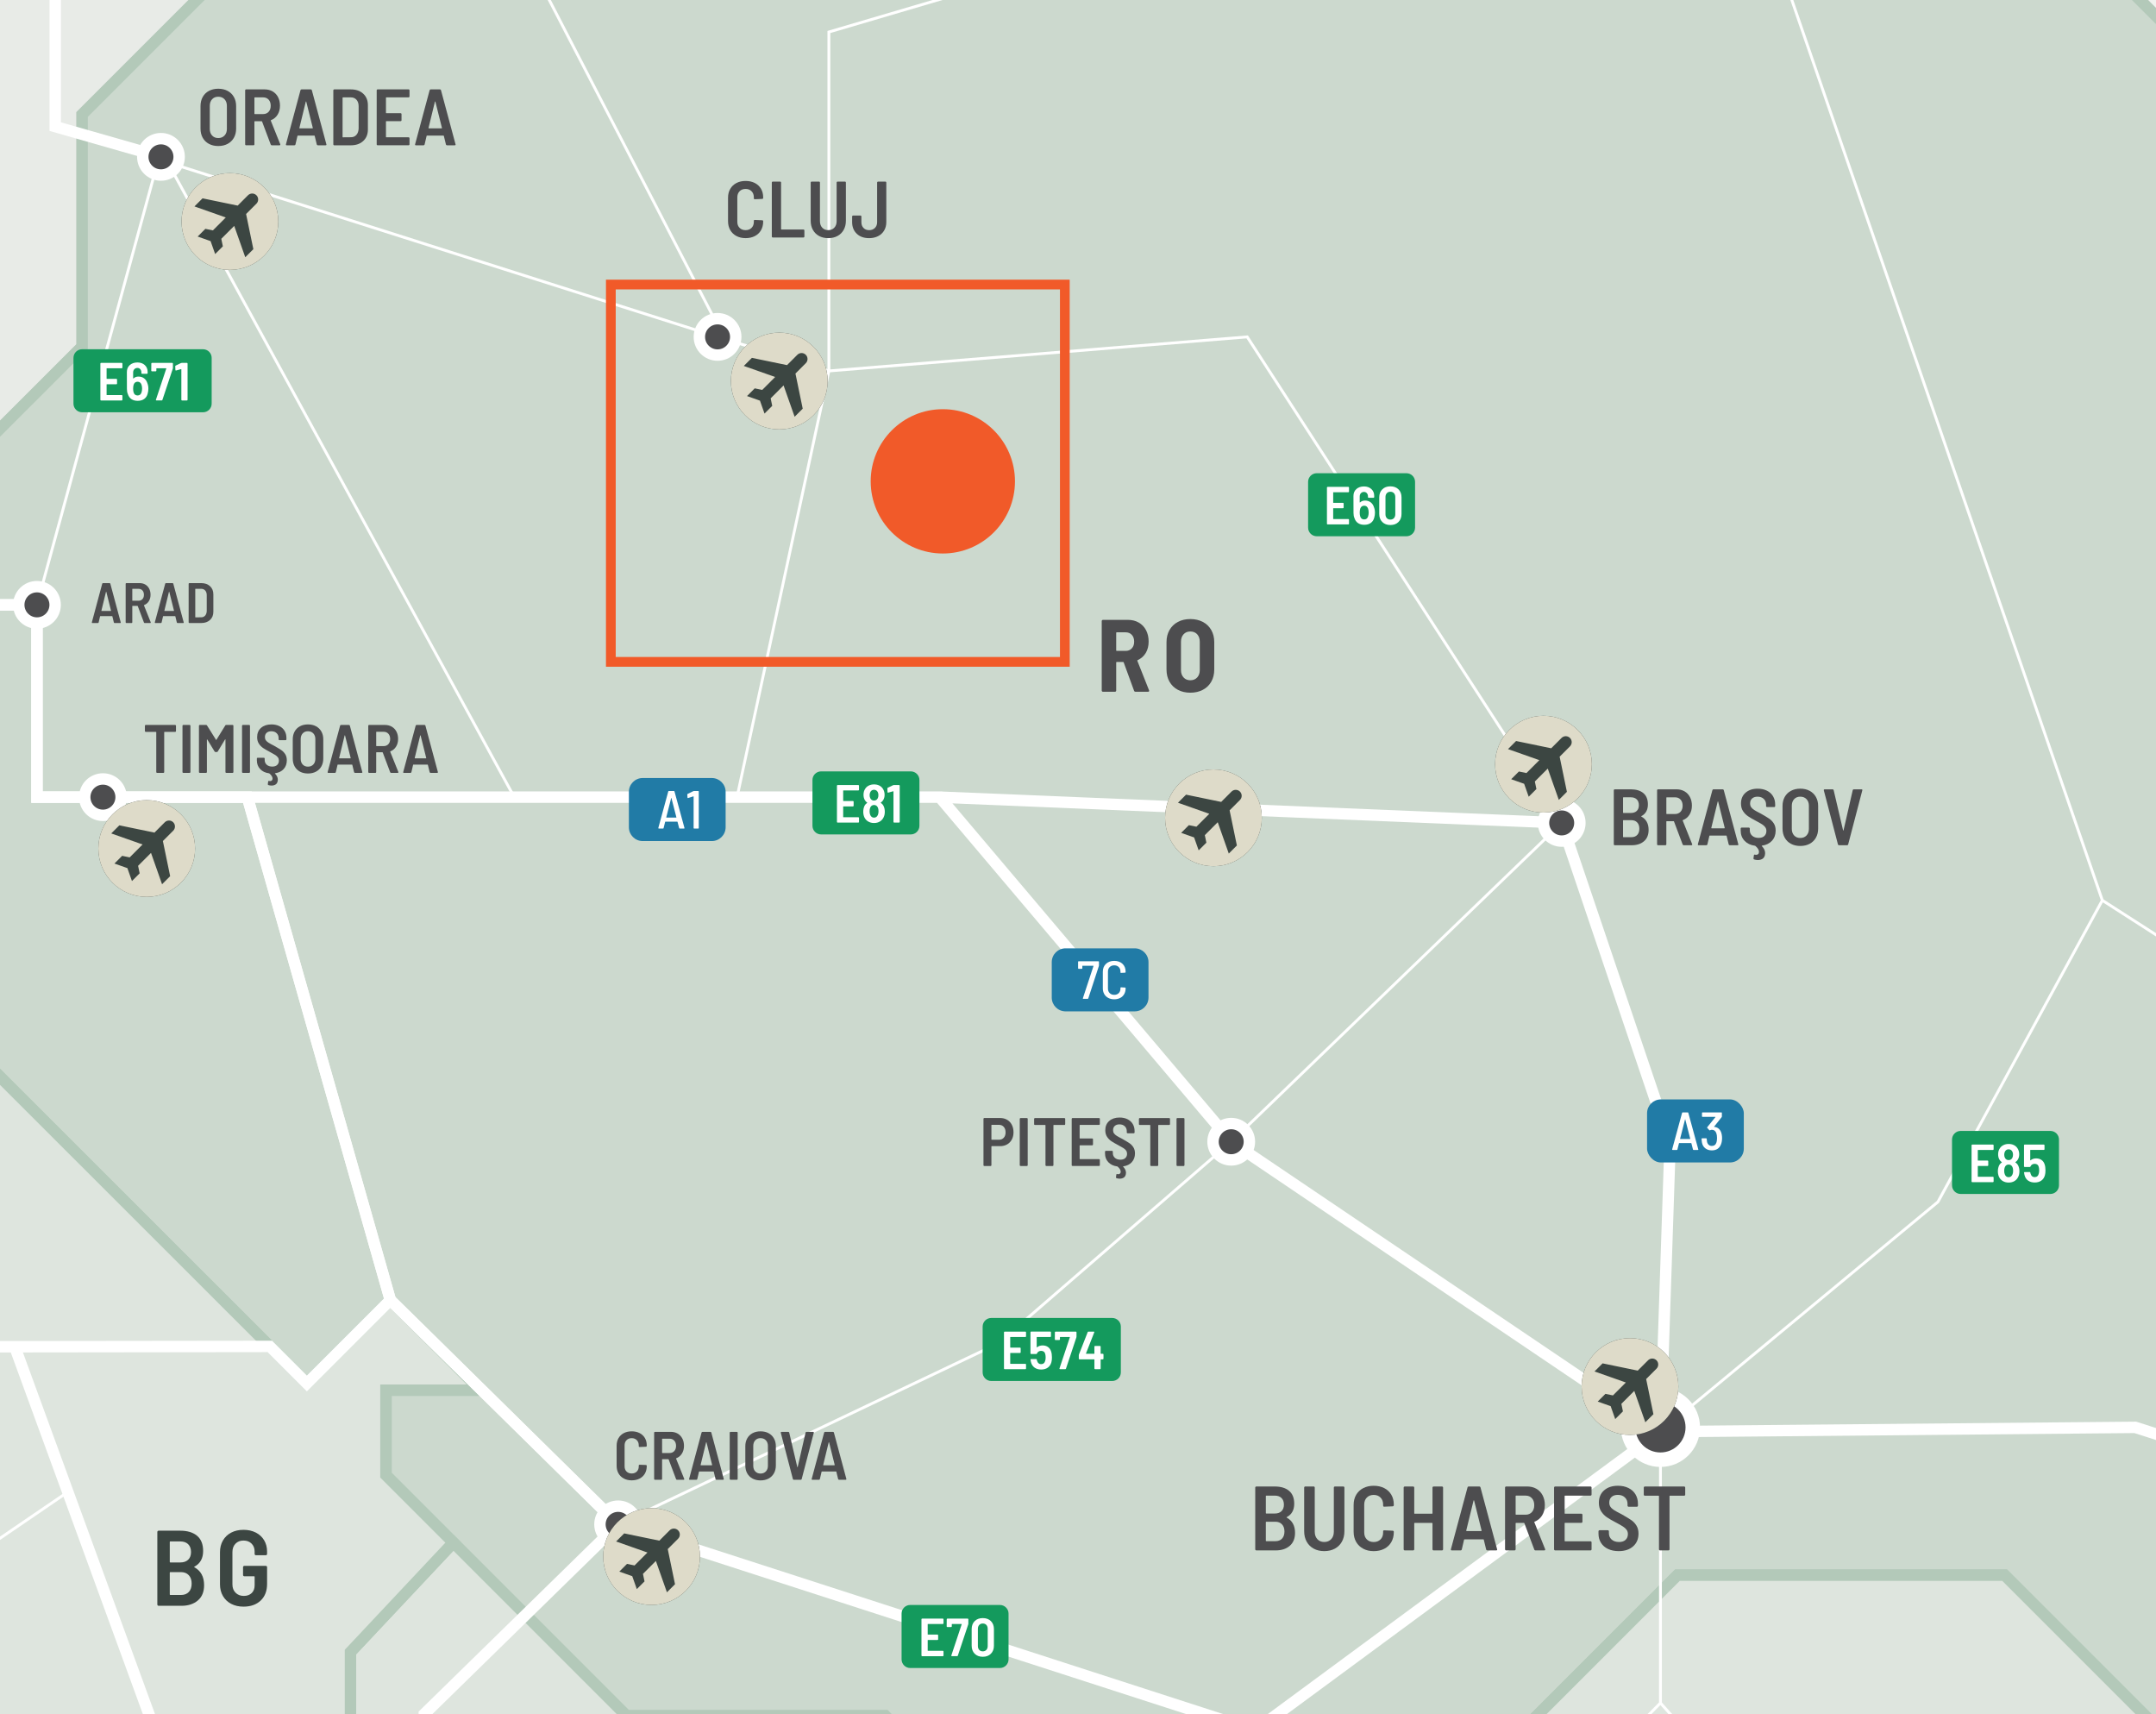<?xml version="1.0" encoding="UTF-8"?> <svg xmlns="http://www.w3.org/2000/svg" xmlns:xlink="http://www.w3.org/1999/xlink" viewBox="0 0 221.102 175.748"><rect x="0" y="0" width="221.102" height="175.748" fill="#333333" stroke="none"/><defs><clipPath id="clippath"><rect width="221.102" height="175.748" fill="none"></rect></clipPath><clipPath id="clippath-1"><rect width="221.102" height="175.748" fill="none"></rect></clipPath><clipPath id="clippath-2"><rect x="211.61" y="-1577.502" width="578.869" height="1754.921" fill="none"></rect></clipPath><clipPath id="clippath-3"><rect x="211.61" y="-1577.499" width="578.869" height="1754.918" fill="none"></rect></clipPath><clipPath id="clippath-4"><rect width="221.102" height="175.748" fill="none"></rect></clipPath><clipPath id="clippath-5"><rect width="221.102" height="175.748" fill="none"></rect></clipPath><clipPath id="clippath-8"><rect width="221.102" height="175.748" fill="none"></rect></clipPath><clipPath id="clippath-9"><rect width="221.102" height="175.748" fill="none"></rect></clipPath><clipPath id="clippath-10"><rect width="221.102" height="175.748" fill="none"></rect></clipPath><clipPath id="clippath-11"><rect width="221.102" height="175.748" fill="none"></rect></clipPath><clipPath id="clippath-12"><rect width="221.102" height="175.748" fill="none"></rect></clipPath><clipPath id="clippath-13"><rect width="221.102" height="175.748" fill="none"></rect></clipPath><clipPath id="clippath-14"><rect width="221.102" height="175.748" fill="none"></rect></clipPath><clipPath id="clippath-15"><rect width="221.102" height="175.748" fill="none"></rect></clipPath><clipPath id="clippath-16"><rect width="221.102" height="175.748" fill="none"></rect></clipPath><clipPath id="clippath-19"><rect width="221.102" height="175.748" fill="none"></rect></clipPath><clipPath id="clippath-32"><rect width="221.102" height="175.748" fill="none"></rect></clipPath><clipPath id="clippath-33"><rect width="221.102" height="175.748" fill="none"></rect></clipPath><clipPath id="clippath-35"><rect width="221.102" height="175.748" fill="none"></rect></clipPath><clipPath id="clippath-39"><rect width="221.102" height="175.748" fill="none"></rect></clipPath><clipPath id="clippath-40"><rect width="221.102" height="175.748" fill="none"></rect></clipPath><clipPath id="clippath-41"><rect width="221.102" height="175.748" fill="none"></rect></clipPath><clipPath id="clippath-42"><rect width="221.102" height="175.748" fill="none"></rect></clipPath><clipPath id="clippath-43"><rect width="221.102" height="175.748" fill="none"></rect></clipPath><clipPath id="clippath-44"><rect width="221.102" height="175.748" fill="none"></rect></clipPath><clipPath id="clippath-45"><rect width="221.102" height="175.748" fill="none"></rect></clipPath><clipPath id="clippath-46"><rect width="221.102" height="175.748" fill="none"></rect></clipPath><clipPath id="clippath-47"><rect width="221.102" height="175.748" fill="none"></rect></clipPath><clipPath id="clippath-48"><rect width="221.102" height="175.748" fill="none"></rect></clipPath></defs><g><g id="Layer_2" data-name="Layer 2"><g id="Layer_1-2" data-name="Layer 1"><g clip-path="url(#clippath)"><rect width="221.102" height="175.748" fill="#d1d3d4"></rect><g clip-path="url(#clippath-1)"><g><g clip-path="url(#clippath-2)"><g clip-path="url(#clippath-3)"><path d="M361.696-1576.913h-7.588v26.327h-15.043l-12.71-12.71v29.31h-13.748l-32.65,32.65.033,6.259-10.018,10.018h14.104l-12.889,12.888v53.352l54.689,54.688v23.126l-36.852,36.853v26.176l33.32,33.321v59.279l-8.337,8.337v23.568l10.712,10.712v11.854l-12.929,12.929,16.639,16.64v29.946l-10.705,10.706v23.156l-14.879,14.879,60.601,60.601v21.01l-49.801,49.801v24.123l-94.155,96.49h14.533l38.986-6.572-.307,32.887,33.94.92v21.333l-21.363-10.479-24.03,15.084h-22.566v30.023l-22.631,22.632v45.651l4.994,4.993v14.186h5.689l-14.54,14.541v9.046l17.021,17.022-6.128,6.127v22.393l17.336,17.336v15.163l-4.464,4.864,6.939,6.938,2.788-2.788h6.874l7.522,7.521,6.354-6.354h10.117l9.596,9.597-7.522,7.523,6.42,6.418,13.294-13.292h7.392l16.989,16.99h11.542v13.098l-5.706,5.706,9.468,9.467v8.82l-12.71,12.71,21.27,21.269v20.491h20.815v10.699l-6.031,6.031h14.915l20.88,20.88v8.625h-7.457l-14.071,14.072h-9.209l-9.986-9.987-14.396,14.396,11.802,11.801v28.792l10.375,10.375,5.221,5.221h3.729l10.52-10.522v-7.797h8.544l7.976,7.976,11.38-11.381s2.627,3.599,3.599,3.599h18.481l10.116,10.116v9.338l9.532,9.532v6.225h-12.061l9.63,9.629v17.801h26.943l10.018,10.019v26.748l11.429,11.43,5.301-5.301h12.743l13.374,13.374,9.094-9.095h10.409l7.926-7.928,9.679,9.679s-.292,14.882,0,14.882h8.073l8.171,8.17v-10.116h7.392v6.226h9.532l9.922,9.92,7.49-7.489,21.204,21.205,6.711-6.712,5.448,5.448-6.129,6.127,8.852,8.852-11.77,11.769h-8.851l13.568,13.568h-9.678l-5.033,5.035v6.979h8.731V-23.604h-35.991l-17.993,17.995V13.748h-24.61l-19.939,19.939,24.71,10.153-24.803,18.175,17.454,26.281-17.112,14.393h-9.069l-.172,14.373h27.375l91.827,44.824,15.133-10.267,35.974,8.774,16.112,2.657,36.051-5.355-2.883,11.815,16.074,7.072,1.948-10.738,18.371,6.841v-1749.598h-428.201Z" fill="#f4f6f3"></path><path d="M361.696-1576.913h-7.588v26.327h-15.043l-12.71-12.71v29.31h-13.748l-32.65,32.65.033,6.259-10.018,10.018h14.104l-12.889,12.888v53.352l54.689,54.688v23.126l-36.852,36.853v26.176l33.32,33.321v59.279l-8.337,8.337v23.568l10.712,10.712v11.854l-12.929,12.929,16.639,16.64v29.946l-10.705,10.706v23.156l-14.879,14.879,60.601,60.601v21.01l-49.801,49.801v24.123l-94.155,96.49h14.533l38.986-6.572-.307,32.887,33.94.92v21.333l-21.363-10.479-24.03,15.084h-22.566v30.023l-22.631,22.632v45.651l4.994,4.993v14.186h5.689l-14.54,14.541v9.046l17.021,17.022-6.128,6.127v22.393l17.336,17.336v15.163l-4.464,4.864,6.939,6.938,2.788-2.788h6.874l7.522,7.521,6.354-6.354h10.117l9.596,9.597-7.522,7.523,6.42,6.418,13.294-13.292h7.392l16.989,16.99h11.542v13.098l-5.706,5.706,9.468,9.467v8.82l-12.71,12.71,21.27,21.269v20.491h20.815v10.699l-6.031,6.031h14.915l20.88,20.88v8.625h-7.457l-14.071,14.072h-9.209l-9.986-9.987-14.396,14.396,11.802,11.801v28.792l10.375,10.375,5.221,5.221h3.729l10.52-10.522v-7.797h8.544l7.976,7.976,11.38-11.381s2.627,3.599,3.599,3.599h18.481l10.116,10.116v9.338l9.532,9.532v6.225h-12.061l9.63,9.629v17.801h26.943l10.018,10.019v26.748l11.429,11.43,5.301-5.301h12.743l13.374,13.374,9.094-9.095h10.409l7.926-7.928,9.679,9.679s-.292,14.882,0,14.882h8.073l8.171,8.17v-10.116h7.392v6.226h9.532l9.922,9.92,7.49-7.489,21.204,21.205,6.711-6.712,5.448,5.448-6.129,6.127,8.852,8.852-11.77,11.769h-8.851l13.568,13.568h-9.678l-5.033,5.035v6.979h8.731V-23.604h-35.991l-17.993,17.995V13.748h-24.61l-19.939,19.939,24.71,10.153-24.803,18.175,17.454,26.281-17.112,14.393h-9.069l-.172,14.373h27.375l91.827,44.824,15.133-10.267,35.974,8.774,16.112,2.657,36.051-5.355-2.883,11.815,16.074,7.072,1.948-10.738,18.371,6.841v-1749.598h-428.201Z" fill="none" stroke="#fff" stroke-miterlimit="10" stroke-width="1.17"></path></g></g></g></g><polygon points="219.453 0 221.102 1.649 221.102 0 219.453 0" fill="#eff1ee"></polygon><g clip-path="url(#clippath-4)"><polygon points="238.6 94.729 238.6 19.147 205.069 -14.384 205.069 -29.805 188.752 -46.121 183.16 -46.121 183.16 -57.324 240.239 -57.324 274.996 -22.567 274.996 -5.707 288.744 8.04 288.744 21.788 301.194 34.238 301.194 42.019 311.051 51.875 275.516 51.875 275.516 41.501 264.103 52.913 264.103 72.626 242.255 94.729 238.6 94.729" fill="none" stroke="#cbd5cc" stroke-miterlimit="10" stroke-width="1.17"></polygon></g><g clip-path="url(#clippath-5)"><path d="M284.754,97.627l-1.651-1.651h-6.286l-15.697,15.697h-7.855l-14.665-14.664v-2.28h3.655l21.847-22.103v-19.712l11.414-11.413v10.375h35.535l-9.856-9.857v-7.78l-12.451-12.451v-13.747l-13.747-13.747v-16.86l-34.757-34.757h-57.081v11.201l-15.611,15.612h-24.804l-13.325,13.326-15.563-15.563h-56.739v-3.405h-9.501l-19.486-19.485,7.13-7.13v-27.499h11.675v-20.036l49.477-49.477v-33.071l-12.06-12.062v-19.195l17.896-17.897h77.816l6.744,6.744h17.637v11.153h14.526l5.316,5.318,13.748-13.748,9.727,9.728h6.225l5.837,5.836,12.06-12.062h4.929v16.86l13.228-13.228h3.89v4.928h13.748l14.526,14.526v-29.052l18.675-18.675h23.344l5.221,5.22h3.728l10.521-10.521v-7.797h8.543l7.976,7.976,11.381-11.381s2.626,3.599,3.599,3.599h18.481l10.116,10.116v9.338l9.532,9.532v6.225h-12.062l9.63,9.629v17.801h26.943l10.019,10.018v26.749l11.43,11.43,5.301-5.302h12.741l13.375,13.375,9.095-9.095h10.407l7.928-7.928,9.678,9.678s-.292,14.883,0,14.883h8.073l8.171,8.17v-10.116h7.392v6.226h9.533l9.92,9.921,7.491-7.49,21.204,21.205,6.712-6.712,5.446,5.447-6.127,6.128,8.851,8.852-11.769,11.769h-8.852l13.569,13.568h-9.678l-5.035,5.035v6.979h8.731V-23.604h-35.989l-17.995,17.995V13.747h-24.608l-19.941,19.939h-14.882l-5.009,5.01h-19.891l-36.063,36.062v8.634l10.055,10.055v8.425l9.113,9.113,16.603-16.602,7.392,7.392h18.773v15.854h-38.908l-13.715,13.715h-16.437l-20.184,20.184h-9.581l-9.556-9.557,6.541-6.541v-26.36h-13.52l-6.906-6.906h-18.19l23.199-23.198h18.432v-12.694h-48.439l-13.423-13.423,10.893-10.894h-38.907l-55.542,55.672Z" fill="#eff1ee"></path><path d="M284.754,97.627l-1.651-1.651h-6.286l-15.697,15.697h-7.855l-14.665-14.664v-2.28h3.655l21.847-22.103v-19.712l11.414-11.413v10.375h35.535l-9.856-9.857v-7.78l-12.451-12.451v-13.747l-13.747-13.747v-16.86l-34.757-34.757h-57.081v11.201l-15.611,15.612h-24.804l-13.325,13.326-15.563-15.563h-56.739v-3.405h-9.501l-19.486-19.485,7.13-7.13v-27.499h11.675v-20.036l49.477-49.477v-33.071l-12.06-12.062v-19.195l17.896-17.897h77.816l6.744,6.744h17.637v11.153h14.526l5.316,5.318,13.748-13.748,9.727,9.728h6.225l5.837,5.836,12.06-12.062h4.929v16.86l13.228-13.228h3.89v4.928h13.748l14.526,14.526v-29.052l18.675-18.675h23.344l5.221,5.22h3.728l10.521-10.521v-7.797h8.543l7.976,7.976,11.381-11.381s2.626,3.599,3.599,3.599h18.481l10.116,10.116v9.338l9.532,9.532v6.225h-12.062l9.63,9.629v17.801h26.943l10.019,10.018v26.749l11.43,11.43,5.301-5.302h12.741l13.375,13.375,9.095-9.095h10.407l7.928-7.928,9.678,9.678s-.292,14.883,0,14.883h8.073l8.171,8.17v-10.116h7.392v6.226h9.533l9.92,9.921,7.491-7.49,21.204,21.205,6.712-6.712,5.446,5.447-6.127,6.128,8.851,8.852-11.769,11.769h-8.852l13.569,13.568h-9.678l-5.035,5.035v6.979h8.731V-23.604h-35.989l-17.995,17.995V13.747h-24.608l-19.941,19.939h-14.882l-5.009,5.01h-19.891l-36.063,36.062v8.634l10.055,10.055v8.425l9.113,9.113,16.603-16.602,7.392,7.392h18.773v15.854h-38.908l-13.715,13.715h-16.437l-20.184,20.184h-9.581l-9.556-9.557,6.541-6.541v-26.36h-13.52l-6.906-6.906h-18.19l23.199-23.198h18.432v-12.694h-48.439l-13.423-13.423,10.893-10.894h-38.907l-55.542,55.672Z" fill="none" stroke="#cbd5cc" stroke-miterlimit="10" stroke-width="1.17"></path></g><polygon points="0 0 0 43.949 8.418 35.536 8.418 11.737 20.155 0 0 0" fill="#e8ebe7"></polygon><g clip-path="url(#clippath-8)"><polygon points="-124.208 -14.384 -107.47 -14.384 -87.541 -34.311 -71.371 -34.311 -61.961 -43.723 -37.206 -43.723 -19.94 -60.987 2.139 -60.987 13.779 -49.348 21.839 -49.348 28.13 -55.638 47.616 -36.152 57.116 -36.152 57.116 -28.273 47.649 -18.805 38.959 -18.805 8.417 11.736 8.417 35.535 -20.407 64.345 -62.719 64.345 -71.91 73.551 -87.878 73.551 -98.7 84.371 -124.208 84.371 -182.13 26.476 -167.314 11.776 -167.314 -.273 -161.874 -5.714 -161.874 -17.784 -152.685 -17.784 -139.469 -30.837 -124.208 -14.384" fill="none" stroke="#cbd5cc" stroke-miterlimit="10" stroke-width="1.17"></polygon></g><polygon points="20.158 0 8.421 11.737 8.421 35.535 0 43.952 0 110.396 31.474 141.849 40.034 133.289 49.274 142.53 39.583 142.53 39.583 151.248 64.084 175.748 157.777 175.748 172.027 161.499 205.583 161.499 219.834 175.748 221.102 175.748 221.102 1.645 219.457 0 20.158 0" fill="#ccd9ce"></polygon><g clip-path="url(#clippath-9)"><polygon points="-36.906 64.346 -20.403 64.346 8.421 35.535 8.421 11.737 38.964 -18.806 47.652 -18.806 57.12 -28.272 57.12 -32.748 113.86 -32.748 129.422 -17.184 142.749 -30.509 167.552 -30.509 183.164 -46.122 188.757 -46.122 205.073 -29.805 205.073 -14.383 238.604 19.148 238.604 97.009 253.268 111.672 261.123 111.672 276.821 95.976 283.107 95.976 294.906 107.775 253.051 149.631 253.051 180.271 224.356 180.271 205.584 161.498 172.027 161.498 145.423 188.1 102.966 188.1 90.783 175.917 64.253 175.917 39.583 151.248 39.583 142.53 49.274 142.53 40.033 133.289 31.474 141.849 -46.081 64.346 -36.906 64.346" fill="none" stroke="#b3c9b9" stroke-miterlimit="10" stroke-width="1.17"></polygon></g><path d="M172.021,161.497l-14.25,14.251h62.058l-14.249-14.251h-33.559ZM35.943,169.376v6.372h28.136l-17.594-17.594-10.542,11.222Z" fill="#dee5de"></path><g clip-path="url(#clippath-10)"><polygon points="46.485 158.154 64.249 175.918 90.779 175.918 102.961 188.1 145.419 188.1 172.021 161.498 205.579 161.498 224.352 180.27 253.046 180.27 253.046 197.584 229.216 197.584 229.216 229.099 214.626 243.689 233.495 262.559 185.056 262.559 166.866 280.749 166.866 296.408 135.254 296.408 131.267 292.421 56.662 292.421 56.662 268.979 35.943 248.26 39.932 244.273 39.932 224.041 57.343 206.631 35.943 185.231 35.943 169.377 46.485 158.154" fill="none" stroke="#b3c9b9" stroke-miterlimit="10" stroke-width="1.17"></polygon></g><polygon points="0 175.748 35.943 175.748 35.943 169.376 46.486 158.153 39.579 151.248 39.579 142.53 49.27 142.53 40.029 133.29 31.469 141.85 0 110.401 0 175.748" fill="#dee5de"></polygon><g clip-path="url(#clippath-11)"><polygon points="-85.414 73.551 -71.91 73.551 -62.718 64.347 -46.086 64.347 31.47 141.85 40.03 133.29 49.27 142.531 39.579 142.531 39.579 151.248 46.486 158.154 35.944 169.376 35.944 185.231 57.344 206.63 39.933 224.041 39.933 244.273 35.944 248.261 .96 248.261 -27.361 276.582 -27.361 257.826 -45.818 239.369 -45.818 227.281 -39.115 227.281 -71.892 194.503 -71.892 187.014 -61.81 187.014 -61.81 181.438 -73.806 169.442 -60.513 169.442 -72.347 157.607 -72.347 126.189 -80.616 126.189 -80.616 110.886 -64.534 110.886 -85.284 90.136 -85.414 73.551" fill="none" stroke="#b3c9b9" stroke-miterlimit="10" stroke-width="1.17"></polygon><polyline points="147.658 -58.361 147.658 -30.51 183.159 -1.727 215.598 92.308 242.21 109.395 260.654 44.38" fill="none" stroke="#fff" stroke-miterlimit="10" stroke-width=".292"></polyline></g><polyline points="170.283 146.787 198.738 123.227 215.598 92.308" fill="none" stroke="#fff" stroke-miterlimit="10" stroke-width=".292"></polyline><g clip-path="url(#clippath-12)"><polyline points="250.814 156.532 218.97 146.342 170.283 146.787" fill="none" stroke="#fff" stroke-miterlimit="10" stroke-width=".292"></polyline><polyline points="138.452 252.994 218.459 236.199 226.395 228.312 226.395 194.763 249.865 194.763 249.865 156.244" fill="none" stroke="#fff" stroke-miterlimit="10" stroke-width=".292"></polyline><polyline points="-75.617 -7.975 -52.853 62.013 -52.853 107.583 -43.944 107.583 -31.459 129.128 -20.759 138.077 1.514 138.077 23.069 197.083 69.567 218.569 77.452 216.401" fill="none" stroke="#fff" stroke-miterlimit="10" stroke-width=".292"></polyline><polyline points="-37.723 164.771 -33.409 188.052 -4.112 230.628 3.706 259.446 49.826 322.952" fill="none" stroke="#fff" stroke-miterlimit="10" stroke-width=".292"></polyline><polyline points="-209.669 2.557 -154.369 -29.654 -139.255 -41.714 -124.005 -53.335 -89.046 -90.265 .435 -90.265 .435 -75.064" fill="none" stroke="#fff" stroke-miterlimit="10" stroke-width=".292"></polyline><polyline points="-9.805 -19.353 -2.317 -11.865 5.665 -3.883 5.665 12.984 73.587 34.541 85.005 38.032 75.585 81.729" fill="none" stroke="#fff" stroke-miterlimit="10" stroke-width=".292"></polyline><polyline points="74.646 35.383 41.585 -28.477 29.005 -41.059" fill="none" stroke="#fff" stroke-miterlimit="10" stroke-width=".292"></polyline><polyline points="170.283 146.787 126.262 117.06 96.367 81.729 3.79 81.729 3.79 62.015 -52.852 62.015" fill="none" stroke="#fff" stroke-miterlimit="10" stroke-width=".292"></polyline></g><polyline points="3.789 62.014 16.507 15.383 52.736 81.728" fill="none" stroke="#fff" stroke-miterlimit="10" stroke-width=".292"></polyline><g clip-path="url(#clippath-13)"><polyline points="85.005 38.032 85.005 3.281 161.543 -19.254" fill="none" stroke="#fff" stroke-miterlimit="10" stroke-width=".292"></polyline><polyline points="126.263 117.059 102.379 137.731 63.389 156.288 49.27 142.53 40.029 133.289 31.47 141.849 27.666 138.044 -.476 138.044" fill="none" stroke="#fff" stroke-miterlimit="10" stroke-width=".292"></polyline></g><polyline points="170.283 146.787 171.273 117.239 160.156 84.372 96.367 81.729" fill="none" stroke="#fff" stroke-miterlimit="10" stroke-width=".292"></polyline><line x1="25.371" y1="81.729" x2="40.03" y2="133.29" fill="none" stroke="#fff" stroke-miterlimit="10" stroke-width=".292"></line><g clip-path="url(#clippath-14)"><polyline points="63.389 156.288 128.722 177.417 170.283 146.786" fill="none" stroke="#fff" stroke-miterlimit="10" stroke-width=".292"></polyline><line x1="201.471" y1="209.657" x2="170.282" y2="174.603" fill="none" stroke="#fff" stroke-miterlimit="10" stroke-width=".292"></line><polyline points="63.389 156.288 43.511 175.732 43.511 183.203 77.451 216.401 88.418 209.656 94.31 198.558 146.149 199.139 170.283 174.602 170.283 146.786" fill="none" stroke="#fff" stroke-miterlimit="10" stroke-width=".292"></polyline></g><line x1="126.263" y1="117.059" x2="160.156" y2="84.371" fill="none" stroke="#fff" stroke-miterlimit="10" stroke-width=".292"></line><polyline points="85.005 38.032 127.903 34.541 160.155 84.372" fill="none" stroke="#fff" stroke-miterlimit="10" stroke-width=".292"></polyline><g clip-path="url(#clippath-15)"><polyline points="-.325 -9.874 5.665 -3.883 5.665 12.983 16.507 16.081" fill="none" stroke="#fff" stroke-miterlimit="10" stroke-width="1.17"></polyline><polyline points="-480.009 -71.42 -462.206 -65.392 -459.538 -73.694 -454.766 -80.572 -441.822 -77.835 -430.895 -74.451 -392.934 -56.801 -365.885 -58.392 -337.886 -45.794 -276.381 -49.77 -272.334 -45.794 -249.1 -39.786 -239.367 -38.906 -169.938 -38.365 -154.369 -29.654 -139.469 -20.676 -116.75 -3.32 -75.617 -7.974 -52.853 62.014 3.79 62.014 3.79 81.728 75.585 81.728 96.366 81.728 126.262 117.059 170.283 146.786 171.272 117.238 160.155 84.371 96.366 81.728" fill="none" stroke="#fff" stroke-miterlimit="10" stroke-width="1.17"></polyline><polyline points="-52.853 62.014 -52.853 107.584 -43.945 107.584 -31.46 129.129 -20.76 138.078 1.515 138.078 27.665 138.045 31.47 141.849 40.03 133.289 63.39 156.288 128.722 177.417 170.282 146.786 218.971 146.343 250.815 156.533" fill="none" stroke="#fff" stroke-miterlimit="10" stroke-width="1.17"></polyline></g><line x1="40.029" y1="133.29" x2="25.37" y2="81.729" fill="none" stroke="#fff" stroke-miterlimit="10" stroke-width="1.17"></line><g clip-path="url(#clippath-16)"><polyline points="-433.844 -316.67 -407.724 -301.331 -402.509 -265.437 -371.02 -259.516 -345.171 -263.923 -329.06 -211.314 -284.202 -190.887 -269.77 -193.546 -249.426 -170.903 -237.91 -146.772 -175.932 -91.905 -151.707 -66.281 -139.254 -41.714 -139.469 -20.676 -116.751 -3.321 -75.617 -7.975 -52.854 62.014 3.79 62.014 3.79 81.729 25.37 81.729 40.029 133.288 63.39 156.287 43.511 175.734 43.511 183.203 77.452 216.401 69.566 218.57 59.697 270.76 59.697 296.408 49.827 322.951 37.023 328.304 37.023 349.078 48.911 360.966" fill="none" stroke="#fff" stroke-miterlimit="10" stroke-width="1.17"></polyline><line x1="1.514" y1="138.078" x2="23.069" y2="197.083" fill="none" stroke="#fff" stroke-miterlimit="10" stroke-width="1.17"></line><polyline points="6.861 153.035 -7.211 162.633 -37.722 164.771 -116.442 166.297" fill="none" stroke="#fff" stroke-miterlimit="10" stroke-width=".292"></polyline></g><g><path d="M116.3,70.819l-1.063-2.906c-.014-.027-.031-.042-.053-.042h-.663c-.035,0-.053.018-.053.053v2.875c0,.035-.013.064-.037.089-.024.025-.054.037-.089.037h-1.232c-.035,0-.064-.012-.09-.037-.024-.024-.036-.054-.036-.089v-7.119c0-.034.012-.064.036-.089.025-.024.055-.037.09-.037h2.569c.414,0,.783.093,1.105.279.323.186.572.447.748.784.175.337.263.724.263,1.158,0,.449-.098.839-.294,1.169-.197.33-.475.576-.832.737-.035.014-.046.039-.032.073l1.201,3.022c.007.015.01.031.01.053,0,.063-.038.095-.115.095h-1.285c-.077,0-.126-.035-.147-.105ZM114.468,64.881v1.801c0,.035.018.052.053.052h.916c.26,0,.471-.085.632-.258.161-.172.242-.401.242-.689,0-.295-.081-.528-.242-.7s-.372-.258-.632-.258h-.916c-.035,0-.053.018-.053.053Z" fill="#4d4d4f"></path><path d="M120.791,70.725c-.368-.196-.654-.474-.857-.832-.204-.357-.306-.775-.306-1.253v-2.801c0-.471.102-.885.306-1.242.203-.358.489-.636.857-.832.369-.196.795-.295,1.279-.295s.913.099,1.285.295.66.474.863.832c.204.357.306.771.306,1.242v2.801c0,.478-.102.896-.306,1.253-.203.358-.491.636-.863.832s-.801.295-1.285.295-.91-.099-1.279-.295ZM122.776,69.456c.175-.193.263-.444.263-.753v-2.906c0-.316-.088-.57-.263-.764-.176-.193-.411-.289-.706-.289-.287,0-.52.096-.694.289-.176.193-.264.447-.264.764v2.906c0,.309.088.56.264.753.175.193.407.289.694.289.295,0,.53-.096.706-.289Z" fill="#4d4d4f"></path></g><g><path d="M18.023,74.352c.016.017.024.036.024.06v.541c0,.023-.008.043-.024.06-.017.017-.037.024-.06.024h-1.088c-.023,0-.035.012-.035.035v4.086c0,.023-.008.043-.024.06-.017.017-.037.024-.06.024h-.646c-.023,0-.043-.008-.06-.024-.017-.017-.025-.036-.025-.06v-4.086c0-.023-.012-.035-.035-.035h-1.046c-.023,0-.043-.008-.06-.024-.017-.017-.024-.036-.024-.06v-.541c0-.023.008-.043.024-.06.016-.017.036-.024.06-.024h3.019c.023,0,.043.008.06.024Z" fill="#4d4d4f"></path><path d="M18.738,79.217c-.016-.017-.024-.036-.024-.06v-4.746c0-.023.008-.043.024-.06.017-.017.037-.024.06-.024h.646c.023,0,.043.008.06.024.016.017.024.036.024.06v4.746c0,.023-.008.043-.024.06-.017.017-.037.024-.06.024h-.646c-.023,0-.043-.008-.06-.024Z" fill="#4d4d4f"></path><path d="M23.199,74.327h.653c.023,0,.043.008.06.024.016.017.024.036.024.06v4.746c0,.023-.008.043-.024.06-.017.017-.037.024-.06.024h-.646c-.023,0-.043-.008-.06-.024-.017-.017-.025-.036-.025-.06v-3.328c0-.019-.004-.028-.014-.031-.01-.002-.019.004-.028.018l-.744,1.229c-.019.037-.052.057-.098.057h-.133c-.047,0-.08-.02-.099-.057l-.744-1.222c-.009-.014-.019-.02-.028-.018-.009.003-.014.013-.014.032v3.32c0,.023-.008.043-.024.06-.017.017-.037.024-.06.024h-.646c-.023,0-.043-.008-.06-.024-.017-.017-.025-.036-.025-.06v-4.746c0-.023.008-.043.025-.06.016-.017.036-.024.06-.024h.646c.046,0,.079.019.098.057l.919,1.467c.014.028.028.028.042,0l.906-1.467c.019-.038.051-.057.098-.057Z" fill="#4d4d4f"></path><path d="M24.845,79.217c-.016-.017-.024-.036-.024-.06v-4.746c0-.023.009-.043.024-.06.017-.017.037-.024.061-.024h.646c.023,0,.043.008.06.024s.024.036.024.06v4.746c0,.023-.008.043-.024.06s-.036.024-.06.024h-.646c-.023,0-.044-.008-.061-.024Z" fill="#4d4d4f"></path></g><path d="M29.096,78.845c-.215.236-.508.38-.877.432-.033.005-.038.019-.015.042.192.196.288.402.288.618,0,.061-.007.119-.021.175-.038.155-.112.265-.226.33-.112.065-.243.099-.393.099-.112,0-.223-.017-.33-.049-.042-.015-.061-.047-.056-.099l.035-.26c.004-.057.037-.077.098-.063.047.01.077.015.092.015.079,0,.143-.022.189-.067.047-.044.07-.108.07-.192,0-.169-.108-.345-.323-.526-.019-.01-.033-.015-.042-.015-.379-.052-.682-.196-.906-.436-.225-.238-.337-.535-.337-.891v-.183c0-.023.009-.044.025-.06.016-.017.036-.025.06-.025h.632c.023,0,.043.009.06.025.016.016.024.036.024.06v.14c0,.201.07.365.211.492.14.126.329.189.568.189.22,0,.389-.057.505-.169.117-.112.176-.26.176-.442,0-.126-.032-.235-.099-.326-.065-.091-.157-.176-.276-.253-.12-.077-.304-.181-.552-.312-.285-.149-.515-.283-.688-.399-.174-.117-.319-.268-.439-.449-.119-.183-.179-.405-.179-.667,0-.402.135-.721.404-.955.269-.234.623-.351,1.063-.351.304,0,.573.057.807.172.234.114.414.277.541.487.126.211.189.452.189.724v.147c0,.023-.009.043-.024.06-.017.017-.037.024-.06.024h-.632c-.023,0-.044-.008-.06-.024-.017-.017-.025-.036-.025-.06v-.134c0-.201-.067-.367-.203-.498s-.318-.197-.548-.197c-.201,0-.36.053-.478.158-.116.105-.175.252-.175.438,0,.127.03.234.091.323s.153.173.277.253c.124.079.312.183.565.309.337.192.585.342.744.449.159.108.293.247.403.418s.165.38.165.628c0,.36-.107.659-.323.896Z" fill="#4d4d4f"></path><g><path d="M30.763,79.115c-.236-.127-.419-.306-.547-.537-.129-.232-.193-.5-.193-.804v-1.98c0-.299.064-.564.193-.796.128-.232.311-.411.547-.537.236-.127.51-.189.818-.189.313,0,.588.062.824.189.236.126.421.305.552.537.131.231.196.497.196.796v1.98c0,.304-.065.571-.196.804-.131.231-.315.41-.552.537-.236.126-.511.189-.824.189-.309,0-.582-.063-.818-.189ZM32.132,78.381c.138-.147.207-.338.207-.571v-2.036c0-.239-.069-.432-.207-.579s-.321-.222-.551-.222c-.225,0-.405.074-.541.222s-.203.34-.203.579v2.036c0,.233.067.424.203.571s.316.222.541.222c.229,0,.413-.074.551-.222Z" fill="#4d4d4f"></path><path d="M36.313,79.171l-.183-.751c-.005-.019-.017-.028-.035-.028h-1.446c-.019,0-.03.01-.035.028l-.175.751c-.015.047-.047.07-.099.07h-.667c-.061,0-.084-.03-.07-.091l1.277-4.753c.015-.047.047-.07.099-.07h.801c.051,0,.084.023.098.07l1.277,4.753.008.027c0,.042-.026.063-.077.063h-.675c-.051,0-.084-.023-.098-.07ZM34.789,77.742c.009.007.019.011.028.011h1.108c.01,0,.02-.004.028-.011.01-.007.012-.018.007-.031l-.575-2.303c-.005-.014-.012-.021-.021-.021-.009,0-.016.007-.021.021l-.562,2.303c-.005.014-.003.024.007.031Z" fill="#4d4d4f"></path><path d="M40.012,79.171l-.758-2.015c-.01-.019-.021-.028-.035-.028h-.604c-.023,0-.035.012-.035.035v1.994c0,.023-.009.043-.024.06-.017.017-.037.024-.061.024h-.646c-.023,0-.043-.008-.06-.024s-.024-.036-.024-.06v-4.746c0-.023.008-.043.024-.06s.036-.024.06-.024h1.622c.267,0,.503.06.709.179.205.12.364.288.477.506s.169.467.169.748c0,.304-.07.568-.211.793-.14.225-.332.384-.575.478-.023.009-.03.025-.021.049l.829,2.063c.004.01.007.023.007.042,0,.038-.023.057-.07.057h-.674c-.052,0-.084-.023-.099-.07ZM38.58,75.064v1.396c0,.023.012.035.035.035h.736c.197,0,.356-.066.478-.2.122-.133.183-.31.183-.529,0-.225-.061-.404-.183-.537-.121-.134-.28-.2-.478-.2h-.736c-.023,0-.035.012-.035.035Z" fill="#4d4d4f"></path><path d="M44.063,79.171l-.183-.751c-.005-.019-.017-.028-.035-.028h-1.446c-.019,0-.03.01-.035.028l-.175.751c-.015.047-.047.07-.099.07h-.667c-.061,0-.084-.03-.07-.091l1.277-4.753c.015-.047.047-.07.099-.07h.801c.051,0,.084.023.098.07l1.277,4.753.008.027c0,.042-.026.063-.077.063h-.675c-.051,0-.084-.023-.098-.07ZM42.539,77.742c.009.007.019.011.028.011h1.108c.01,0,.02-.004.028-.011.01-.007.012-.018.007-.031l-.575-2.303c-.005-.014-.012-.021-.021-.021-.009,0-.016.007-.021.021l-.562,2.303c-.005.014-.003.024.007.031Z" fill="#4d4d4f"></path></g><g><path d="M11.677,63.821l-.152-.626c-.004-.016-.014-.023-.029-.023h-1.205c-.016,0-.025.008-.029.023l-.146.626c-.012.039-.039.059-.082.059h-.556c-.051,0-.07-.025-.058-.076l1.064-3.96c.012-.039.039-.059.082-.059h.667c.042,0,.07.02.082.059l1.065,3.96.006.023c0,.035-.021.053-.064.053h-.562c-.043,0-.07-.02-.082-.059ZM10.407,62.631c.008.006.016.009.023.009h.924c.008,0,.016-.003.023-.009s.01-.015.006-.026l-.479-1.919c-.004-.012-.01-.018-.018-.018s-.014.006-.018.018l-.468,1.919c-.004.012-.002.021.006.026Z" fill="#4d4d4f"></path><path d="M14.76,63.821l-.632-1.679c-.008-.016-.018-.023-.029-.023h-.503c-.02,0-.029.01-.029.029v1.661c0,.02-.007.036-.021.05s-.03.021-.05.021h-.538c-.02,0-.036-.007-.05-.021s-.021-.03-.021-.05v-3.954c0-.02.007-.036.021-.05s.03-.021.05-.021h1.351c.222,0,.419.05.591.148.172.1.304.24.398.422.094.181.14.389.14.623,0,.253-.058.474-.175.661-.117.187-.277.319-.479.397-.02.008-.025.021-.018.041l.69,1.72c.004.008.006.02.006.035,0,.031-.02.047-.058.047h-.562c-.043,0-.07-.02-.082-.059ZM13.567,60.399v1.164c0,.02.009.029.029.029h.614c.164,0,.296-.056.398-.167s.152-.258.152-.441c0-.188-.051-.337-.152-.448-.102-.11-.234-.166-.398-.166h-.614c-.02,0-.029.01-.029.029Z" fill="#4d4d4f"></path><path d="M18.135,63.821l-.152-.626c-.004-.016-.014-.023-.029-.023h-1.205c-.016,0-.025.008-.029.023l-.146.626c-.012.039-.039.059-.082.059h-.556c-.051,0-.07-.025-.058-.076l1.064-3.96c.012-.039.039-.059.082-.059h.667c.042,0,.07.02.082.059l1.065,3.96.006.023c0,.035-.021.053-.064.053h-.562c-.043,0-.07-.02-.082-.059ZM16.865,62.631c.008.006.016.009.023.009h.924c.008,0,.016-.003.023-.009s.01-.015.006-.026l-.479-1.919c-.004-.012-.01-.018-.018-.018s-.014.006-.018.018l-.468,1.919c-.004.012-.002.021.006.026Z" fill="#4d4d4f"></path><path d="M19.367,63.859c-.014-.014-.021-.03-.021-.05v-3.954c0-.02.007-.036.021-.05s.03-.021.05-.021h1.211c.378,0,.681.105.91.315.228.211.342.491.342.843v1.778c0,.351-.114.632-.342.843-.229.21-.532.315-.91.315h-1.211c-.02,0-.036-.007-.05-.021ZM20.054,63.295l.58-.006c.167,0,.302-.058.403-.173.102-.114.156-.271.164-.471v-1.626c0-.199-.052-.357-.155-.475-.104-.116-.241-.175-.412-.175h-.58c-.02,0-.029.01-.029.029v2.866c0,.02.009.029.029.029Z" fill="#4d4d4f"></path></g><g><path d="M21.427,14.75c-.275-.147-.488-.356-.639-.627-.15-.27-.225-.582-.225-.938v-2.31c0-.35.075-.659.225-.93.15-.27.363-.479.639-.626.276-.147.594-.222.955-.222.366,0,.687.074.962.222.276.147.49.356.643.626.153.271.229.58.229.93v2.31c0,.355-.076.668-.229.938-.153.271-.367.479-.643.627-.275.147-.596.221-.962.221-.361,0-.679-.073-.955-.221ZM23.025,13.895c.161-.172.242-.395.242-.668v-2.375c0-.278-.081-.504-.242-.676s-.375-.258-.643-.258c-.262,0-.473.086-.631.258s-.237.397-.237.676v2.375c0,.273.079.496.237.668s.369.258.631.258c.267,0,.481-.086.643-.258Z" fill="#4d4d4f"></path><path d="M27.762,14.815l-.885-2.351c-.011-.021-.024-.032-.04-.032h-.705c-.027,0-.041.014-.041.041v2.325c0,.027-.009.051-.028.07-.02.019-.042.028-.069.028h-.754c-.027,0-.051-.01-.069-.028-.02-.02-.029-.043-.029-.07v-5.536c0-.027.01-.051.029-.069.019-.02.042-.029.069-.029h1.892c.312,0,.587.07.827.209.24.14.427.336.558.59s.196.545.196.872c0,.355-.082.664-.246.926-.163.262-.388.447-.671.557-.027.012-.036.03-.024.058l.966,2.408c.006.011.009.027.009.049,0,.044-.027.065-.082.065h-.786c-.061,0-.099-.027-.115-.082ZM26.091,10.024v1.63c0,.027.014.041.041.041h.86c.229,0,.415-.078.557-.233.142-.156.213-.361.213-.618,0-.263-.071-.472-.213-.627s-.327-.233-.557-.233h-.86c-.027,0-.041.014-.041.041Z" fill="#4d4d4f"></path><path d="M32.487,14.815l-.213-.876c-.005-.022-.019-.033-.041-.033h-1.687c-.022,0-.036.011-.041.033l-.205.876c-.017.055-.055.082-.114.082h-.778c-.071,0-.099-.035-.082-.106l1.49-5.545c.017-.055.055-.082.115-.082h.934c.06,0,.099.027.114.082l1.491,5.545.008.033c0,.049-.03.073-.09.073h-.786c-.061,0-.099-.027-.115-.082ZM30.71,13.148c.012.009.022.013.033.013h1.294c.011,0,.021-.004.033-.013.011-.008.014-.02.008-.036l-.672-2.687c-.005-.017-.014-.024-.024-.024s-.019.008-.024.024l-.655,2.687c-.006.017-.003.028.008.036Z" fill="#4d4d4f"></path><path d="M34.211,14.869c-.019-.02-.028-.043-.028-.07v-5.536c0-.027.01-.051.028-.069.02-.02.043-.029.07-.029h1.695c.529,0,.954.147,1.273.442s.479.688.479,1.18v2.489c0,.492-.159.885-.479,1.18s-.744.442-1.273.442h-1.695c-.027,0-.051-.01-.07-.028ZM35.174,14.078l.811-.008c.234,0,.423-.08.565-.241.142-.161.218-.381.229-.66v-2.276c0-.278-.073-.5-.218-.663-.145-.164-.337-.246-.577-.246h-.811c-.027,0-.041.014-.041.041v4.013c0,.027.014.041.041.041Z" fill="#4d4d4f"></path><path d="M41.968,9.955c-.02.019-.043.028-.07.028h-2.276c-.027,0-.041.014-.041.041v1.54c0,.027.014.041.041.041h1.458c.026,0,.05.009.069.028.019.02.028.042.028.069v.623c0,.027-.01.05-.028.069-.02.02-.043.028-.069.028h-1.458c-.027,0-.041.014-.041.041v1.572c0,.027.014.041.041.041h2.276c.027,0,.051.01.07.029.019.019.028.042.028.069v.622c0,.027-.01.051-.028.07-.02.019-.043.028-.07.028h-3.169c-.027,0-.051-.01-.07-.028-.019-.02-.028-.043-.028-.07v-5.536c0-.027.01-.051.028-.069.02-.02.043-.029.07-.029h3.169c.027,0,.051.01.07.029.019.019.028.042.028.069v.622c0,.027-.01.051-.028.07Z" fill="#4d4d4f"></path><path d="M45.731,14.815l-.213-.876c-.005-.022-.019-.033-.041-.033h-1.687c-.022,0-.036.011-.041.033l-.205.876c-.017.055-.055.082-.114.082h-.778c-.071,0-.099-.035-.082-.106l1.49-5.545c.017-.055.055-.082.115-.082h.934c.06,0,.099.027.114.082l1.491,5.545.008.033c0,.049-.03.073-.09.073h-.786c-.061,0-.099-.027-.115-.082ZM43.953,13.148c.012.009.022.013.033.013h1.294c.011,0,.021-.004.033-.013.011-.008.014-.02.008-.036l-.672-2.687c-.005-.017-.014-.024-.024-.024s-.019.008-.024.024l-.655,2.687c-.006.017-.003.028.008.036Z" fill="#4d4d4f"></path></g><g><path d="M75.523,24.199c-.273-.145-.484-.349-.635-.61s-.226-.565-.226-.909v-2.408c0-.344.075-.646.226-.904.15-.26.361-.46.635-.603.272-.142.587-.213.941-.213s.669.07.942.209c.272.14.484.336.635.59.149.254.225.55.225.889v.049c0,.027-.01.052-.028.074-.02.021-.042.032-.069.032l-.762.033c-.065,0-.099-.033-.099-.099v-.098c0-.257-.078-.465-.233-.623s-.359-.237-.61-.237c-.257,0-.463.079-.618.237s-.233.366-.233.623v2.514c0,.257.078.463.233.618.155.156.361.233.618.233.251,0,.455-.077.61-.233.155-.155.233-.361.233-.618v-.106c0-.06.033-.09.099-.09l.762.033c.027,0,.05.009.069.028.019.02.028.042.028.069v.033c0,.338-.075.638-.225.896-.15.26-.362.459-.635.598-.273.14-.587.209-.942.209s-.669-.072-.941-.217Z" fill="#4d4d4f"></path><path d="M79.179,24.322c-.019-.02-.028-.043-.028-.07v-5.536c0-.027.01-.051.028-.069.02-.02.043-.029.07-.029h.753c.027,0,.051.01.069.029.02.019.029.042.029.069v4.774c0,.027.014.041.041.041h2.252c.027,0,.051.01.069.029.02.019.029.042.029.069v.622c0,.027-.01.051-.029.07-.019.019-.042.028-.069.028h-3.145c-.027,0-.051-.01-.07-.028Z" fill="#4d4d4f"></path><path d="M83.999,24.195c-.273-.147-.484-.356-.635-.627s-.226-.583-.226-.938v-3.915c0-.027.01-.051.029-.069.019-.02.042-.029.069-.029h.753c.027,0,.051.01.07.029.019.019.028.042.028.069v3.964c0,.273.078.494.233.663.155.17.361.254.618.254s.464-.084.623-.254c.158-.169.237-.39.237-.663v-3.964c0-.027.009-.051.028-.069.02-.02.042-.029.069-.029h.754c.027,0,.051.01.069.029.02.019.029.042.029.069v3.915c0,.354-.075.667-.226.938s-.361.479-.635.627-.59.221-.95.221c-.354,0-.669-.073-.941-.221Z" fill="#4d4d4f"></path><path d="M87.864,23.966c-.316-.301-.476-.699-.476-1.196v-.573c0-.027.01-.05.029-.069.019-.019.042-.028.069-.028h.754c.027,0,.05.01.069.028.019.02.028.042.028.069v.582c0,.245.072.443.218.594.145.15.337.225.577.225s.437-.074.59-.225c.152-.15.229-.349.229-.594v-4.062c0-.027.01-.051.029-.069.019-.02.042-.029.069-.029h.745c.027,0,.051.01.07.029.019.019.028.042.028.069v4.054c0,.328-.074.616-.222.864-.146.249-.354.441-.622.577-.268.137-.573.205-.917.205-.53,0-.953-.15-1.27-.45Z" fill="#4d4d4f"></path></g><g><path d="M168.589,86.255c-.319.271-.735.405-1.249.405h-1.744c-.027,0-.051-.01-.069-.028-.02-.02-.029-.043-.029-.07v-5.536c0-.027.01-.051.029-.069.019-.02.042-.029.069-.029h1.646c.551,0,.981.13,1.29.39.309.259.463.646.463,1.158,0,.562-.222.962-.664,1.196-.027.017-.03.032-.008.049.497.268.745.724.745,1.368,0,.508-.16.896-.479,1.167ZM166.447,81.787v1.523c0,.027.014.041.041.041h.762c.257,0,.457-.069.603-.209.145-.14.217-.334.217-.586,0-.256-.072-.455-.217-.598-.146-.142-.346-.213-.603-.213h-.762c-.027,0-.041.014-.041.041ZM167.901,85.604c.145-.152.217-.365.217-.639s-.073-.487-.221-.643c-.147-.156-.347-.233-.598-.233h-.812c-.027,0-.041.014-.041.041v1.662c0,.027.014.041.041.041h.819c.251,0,.449-.076.594-.229Z" fill="#4d4d4f"></path><path d="M172.558,86.578l-.885-2.351c-.011-.021-.024-.032-.041-.032h-.704c-.027,0-.041.014-.041.041v2.325c0,.027-.01.051-.029.07-.019.019-.042.028-.069.028h-.753c-.027,0-.051-.01-.07-.028-.019-.02-.028-.043-.028-.07v-5.536c0-.027.01-.051.028-.069.02-.02.043-.029.07-.029h1.892c.312,0,.587.07.827.209.24.14.426.336.557.59s.197.545.197.872c0,.355-.082.664-.246.926s-.388.447-.672.557c-.027.012-.035.03-.024.058l.967,2.408c.005.011.008.027.008.049,0,.044-.027.065-.082.065h-.786c-.06,0-.099-.027-.114-.082ZM170.887,81.787v1.63c0,.027.014.041.041.041h.859c.229,0,.415-.078.558-.233.142-.156.213-.361.213-.618,0-.263-.071-.472-.213-.627-.143-.155-.328-.233-.558-.233h-.859c-.027,0-.041.014-.041.041Z" fill="#4d4d4f"></path><path d="M177.282,86.578l-.213-.876c-.005-.022-.019-.033-.041-.033h-1.687c-.022,0-.036.011-.041.033l-.205.876c-.017.055-.055.082-.114.082h-.778c-.071,0-.099-.035-.082-.106l1.49-5.545c.017-.055.055-.082.115-.082h.934c.06,0,.099.027.114.082l1.491,5.545.008.033c0,.049-.03.073-.09.073h-.786c-.061,0-.099-.027-.115-.082ZM175.505,84.911c.012.009.022.013.033.013h1.294c.011,0,.021-.004.033-.013.011-.008.014-.02.008-.036l-.672-2.687c-.005-.017-.014-.024-.024-.024s-.019.008-.024.024l-.655,2.687c-.006.017-.003.028.008.036Z" fill="#4d4d4f"></path><path d="M181.722,86.197c-.251.276-.593.443-1.023.504-.039.005-.044.021-.017.049.224.229.336.47.336.721,0,.071-.009.14-.024.205-.044.18-.132.309-.263.385s-.284.115-.458.115c-.132,0-.26-.02-.386-.058-.049-.017-.07-.055-.065-.115l.041-.303c.006-.065.044-.09.115-.073.054.011.09.016.106.016.093,0,.166-.025.221-.077s.082-.127.082-.226c0-.196-.126-.401-.377-.614-.021-.011-.038-.017-.049-.017-.442-.06-.795-.229-1.057-.508s-.394-.625-.394-1.04v-.213c0-.027.01-.05.029-.069.019-.02.042-.028.069-.028h.737c.027,0,.05.009.069.028s.029.042.029.069v.164c0,.234.081.426.245.573s.385.221.663.221c.257,0,.453-.065.59-.196s.205-.303.205-.516c0-.147-.038-.274-.115-.381-.076-.106-.184-.205-.323-.295-.139-.09-.354-.212-.643-.364-.333-.175-.601-.331-.803-.467-.202-.137-.373-.312-.512-.524-.14-.213-.209-.473-.209-.778,0-.47.157-.841.471-1.113.314-.273.728-.41,1.241-.41.354,0,.669.067.941.201.273.134.483.323.631.569.147.245.221.526.221.843v.173c0,.027-.009.05-.028.069s-.042.028-.069.028h-.737c-.027,0-.051-.009-.069-.028-.02-.02-.029-.042-.029-.069v-.156c0-.234-.079-.429-.237-.581-.158-.153-.371-.229-.639-.229-.234,0-.421.062-.557.185-.137.122-.205.293-.205.512,0,.147.035.272.106.377.071.104.179.202.323.295s.365.213.659.36c.394.224.683.398.868.523.186.126.343.288.472.487.128.199.192.444.192.733,0,.42-.126.769-.377,1.044Z" fill="#4d4d4f"></path><path d="M183.666,86.513c-.275-.147-.488-.356-.639-.627-.15-.27-.225-.582-.225-.938v-2.31c0-.35.074-.659.225-.93.15-.27.363-.479.639-.626.276-.147.594-.222.955-.222.365,0,.687.074.962.222s.49.356.643.626c.153.271.229.58.229.93v2.31c0,.355-.076.668-.229.938-.152.271-.367.479-.643.627s-.597.221-.962.221c-.361,0-.679-.073-.955-.221ZM185.264,85.657c.161-.172.241-.395.241-.668v-2.375c0-.278-.08-.504-.241-.676s-.376-.258-.643-.258c-.263,0-.473.086-.631.258s-.237.397-.237.676v2.375c0,.273.079.496.237.668s.368.258.631.258c.267,0,.481-.086.643-.258Z" fill="#4d4d4f"></path><path d="M188.486,86.578l-1.45-5.545v-.032c0-.049.03-.074.091-.074h.811c.055,0,.09.027.106.082l.967,4.12c.005.021.014.032.024.032s.019-.011.024-.032l.941-4.111c.017-.061.052-.091.106-.091h.795c.071,0,.099.036.082.106l-1.45,5.545c-.016.055-.055.082-.114.082h-.819c-.06,0-.098-.027-.114-.082Z" fill="#4d4d4f"></path></g><g><path d="M63.974,151.589c-.233-.124-.415-.298-.544-.523-.129-.225-.193-.484-.193-.778v-2.064c0-.295.064-.554.193-.775.129-.223.311-.395.544-.517.234-.121.503-.182.808-.182s.573.06.808.179c.233.119.415.288.544.505.128.218.192.472.192.762v.043c0,.023-.008.044-.024.062s-.036.028-.06.028l-.652.028c-.057,0-.085-.028-.085-.085v-.084c0-.22-.066-.397-.2-.533-.133-.136-.308-.204-.522-.204-.22,0-.396.068-.53.204-.133.136-.2.313-.2.533v2.155c0,.22.067.396.2.53.134.133.311.2.53.2.215,0,.39-.067.522-.2.134-.134.2-.311.2-.53v-.091c0-.052.028-.077.085-.077l.652.027c.023,0,.043.009.06.024.017.017.024.037.024.061v.027c0,.291-.064.547-.192.769-.129.223-.311.394-.544.513-.234.119-.504.18-.808.18s-.573-.062-.808-.187Z" fill="#4d4d4f"></path><path d="M69.33,151.648l-.758-2.015c-.01-.019-.021-.028-.035-.028h-.604c-.023,0-.035.012-.035.035v1.994c0,.023-.009.043-.024.06-.017.017-.037.024-.061.024h-.646c-.023,0-.043-.008-.06-.024s-.024-.036-.024-.06v-4.746c0-.023.008-.043.024-.06s.036-.024.06-.024h1.622c.267,0,.503.06.709.179.205.12.364.288.477.506s.169.467.169.748c0,.304-.07.568-.211.793-.14.225-.332.384-.575.478-.023.009-.03.025-.021.049l.829,2.063c.004.01.007.023.007.042,0,.038-.023.057-.07.057h-.674c-.052,0-.084-.023-.099-.07ZM67.899,147.542v1.396c0,.023.012.035.035.035h.736c.197,0,.356-.066.478-.2.122-.133.183-.31.183-.529,0-.225-.061-.404-.183-.537-.121-.134-.28-.2-.478-.2h-.736c-.023,0-.035.012-.035.035Z" fill="#4d4d4f"></path><path d="M73.381,151.648l-.183-.751c-.005-.019-.017-.028-.035-.028h-1.446c-.019,0-.03.01-.035.028l-.175.751c-.015.047-.047.07-.099.07h-.667c-.061,0-.084-.03-.07-.091l1.277-4.753c.015-.047.047-.07.099-.07h.801c.051,0,.084.023.098.07l1.277,4.753.008.027c0,.042-.026.063-.077.063h-.675c-.051,0-.084-.023-.098-.07ZM71.858,150.22c.009.007.019.011.028.011h1.108c.01,0,.02-.004.028-.011.01-.007.012-.018.007-.031l-.575-2.303c-.005-.014-.012-.021-.021-.021-.009,0-.016.007-.021.021l-.562,2.303c-.005.014-.003.024.007.031Z" fill="#4d4d4f"></path><path d="M74.858,151.694c-.016-.017-.024-.036-.024-.06v-4.746c0-.023.009-.043.024-.06.017-.017.037-.024.061-.024h.646c.023,0,.043.008.06.024s.024.036.024.06v4.746c0,.023-.008.043-.024.06s-.036.024-.06.024h-.646c-.023,0-.044-.008-.061-.024Z" fill="#4d4d4f"></path><path d="M77.175,151.593c-.236-.127-.419-.306-.548-.537-.129-.232-.193-.5-.193-.804v-1.98c0-.299.064-.564.193-.796.129-.232.312-.411.548-.537.236-.127.509-.189.817-.189.313,0,.589.062.825.189.236.126.42.305.551.537.131.231.197.497.197.796v1.98c0,.304-.066.571-.197.804-.131.231-.314.41-.551.537-.236.126-.512.189-.825.189-.309,0-.581-.063-.817-.189ZM78.544,150.858c.138-.147.207-.338.207-.571v-2.036c0-.239-.069-.432-.207-.579-.139-.147-.322-.222-.552-.222-.225,0-.404.074-.54.222s-.204.34-.204.579v2.036c0,.233.068.424.204.571s.315.222.54.222c.229,0,.413-.074.552-.222Z" fill="#4d4d4f"></path><path d="M81.314,151.648l-1.243-4.752v-.028c0-.042.025-.063.077-.063h.695c.047,0,.077.023.091.07l.829,3.531c.004.019.012.028.021.028.01,0,.017-.01.021-.028l.807-3.524c.015-.052.045-.077.092-.077h.681c.061,0,.084.03.07.092l-1.242,4.752c-.015.047-.047.07-.099.07h-.702c-.052,0-.084-.023-.098-.07Z" fill="#4d4d4f"></path><path d="M85.953,151.648l-.183-.751c-.005-.019-.017-.028-.035-.028h-1.446c-.019,0-.03.01-.035.028l-.175.751c-.015.047-.047.07-.099.07h-.667c-.061,0-.084-.03-.07-.091l1.277-4.753c.015-.047.047-.07.099-.07h.801c.051,0,.084.023.098.07l1.277,4.753.008.027c0,.042-.026.063-.077.063h-.675c-.051,0-.084-.023-.098-.07ZM84.43,150.22c.009.007.019.011.028.011h1.108c.01,0,.02-.004.028-.011.01-.007.012-.018.007-.031l-.575-2.303c-.005-.014-.012-.021-.021-.021-.009,0-.016.007-.021.021l-.562,2.303c-.005.014-.003.024.007.031Z" fill="#4d4d4f"></path></g><g><path d="M103.282,114.808c.208.121.37.294.484.516.115.223.172.477.172.762,0,.281-.057.529-.172.744-.114.216-.276.383-.484.502s-.445.179-.712.179h-.864c-.023,0-.035.012-.035.035v1.917c0,.023-.008.043-.024.06s-.036.024-.06.024h-.646c-.023,0-.044-.008-.06-.024-.017-.017-.024-.036-.024-.06v-4.753c0-.023.008-.043.024-.06.016-.017.036-.024.06-.024h1.621c.271,0,.512.061.72.183ZM102.939,116.65c.124-.139.186-.322.186-.552,0-.233-.062-.421-.186-.562-.124-.14-.289-.21-.495-.21h-.737c-.023,0-.035.012-.035.035v1.46c0,.023.012.035.035.035h.737c.206,0,.371-.069.495-.207Z" fill="#4d4d4f"></path><path d="M104.602,119.522c-.016-.017-.024-.036-.024-.06v-4.746c0-.023.009-.043.024-.06.017-.017.037-.024.061-.024h.646c.023,0,.043.008.06.024s.024.036.024.06v4.746c0,.023-.008.043-.024.06s-.036.024-.06.024h-.646c-.023,0-.044-.008-.061-.024Z" fill="#4d4d4f"></path><path d="M109.215,114.656c.016.017.024.036.024.06v.541c0,.023-.009.043-.024.06-.017.017-.037.024-.061.024h-1.088c-.023,0-.035.012-.035.035v4.086c0,.023-.008.043-.024.06s-.036.024-.06.024h-.646c-.023,0-.044-.008-.06-.024-.017-.017-.025-.036-.025-.06v-4.086c0-.023-.012-.035-.035-.035h-1.046c-.023,0-.043-.008-.06-.024s-.024-.036-.024-.06v-.541c0-.023.008-.043.024-.06s.036-.024.06-.024h3.019c.023,0,.044.008.061.024Z" fill="#4d4d4f"></path><path d="M112.767,115.31c-.017.017-.037.024-.06.024h-1.952c-.023,0-.035.012-.035.035v1.319c0,.023.012.035.035.035h1.25c.023,0,.043.009.06.024.017.017.024.037.024.06v.534c0,.023-.008.043-.024.06s-.036.024-.06.024h-1.25c-.023,0-.035.012-.035.035v1.348c0,.023.012.035.035.035h1.952c.022,0,.043.009.06.024.016.017.024.036.024.06v.534c0,.023-.009.043-.024.06-.017.017-.037.024-.06.024h-2.717c-.023,0-.044-.008-.061-.024-.016-.017-.024-.036-.024-.06v-4.746c0-.023.009-.043.024-.06.017-.017.037-.024.061-.024h2.717c.022,0,.043.008.06.024.016.017.024.036.024.06v.534c0,.023-.009.043-.024.06Z" fill="#4d4d4f"></path></g><path d="M116.076,119.149c-.215.236-.508.38-.877.432-.033.005-.038.019-.015.042.192.196.288.402.288.618,0,.061-.007.119-.021.175-.038.155-.112.265-.226.33-.112.065-.243.099-.393.099-.112,0-.223-.017-.33-.049-.042-.015-.061-.047-.056-.099l.035-.26c.004-.057.037-.077.098-.063.047.01.077.015.092.015.079,0,.143-.022.189-.067.047-.044.07-.108.07-.192,0-.169-.108-.345-.323-.526-.019-.01-.033-.015-.042-.015-.379-.052-.682-.196-.906-.436-.225-.238-.337-.535-.337-.891v-.183c0-.023.009-.044.025-.06.016-.017.036-.025.06-.025h.632c.023,0,.043.009.06.025.016.016.024.036.024.06v.14c0,.201.07.365.211.492.14.126.329.189.568.189.22,0,.389-.057.505-.169.117-.112.176-.26.176-.442,0-.126-.032-.235-.099-.326-.065-.091-.157-.176-.276-.253-.12-.077-.304-.181-.552-.312-.285-.149-.515-.283-.688-.399-.174-.117-.319-.268-.439-.449-.119-.183-.179-.405-.179-.667,0-.402.135-.721.404-.955.269-.234.623-.351,1.063-.351.304,0,.573.057.807.172.234.114.414.277.541.487.126.211.189.452.189.724v.147c0,.023-.009.043-.024.06-.017.017-.037.024-.06.024h-.632c-.023,0-.044-.008-.06-.024-.017-.017-.025-.036-.025-.06v-.134c0-.201-.067-.367-.203-.498s-.318-.197-.548-.197c-.201,0-.36.053-.478.158-.116.105-.175.252-.175.438,0,.127.03.234.091.323s.153.173.277.253c.124.079.312.183.565.309.337.192.585.342.744.449.159.108.293.247.403.418s.165.38.165.628c0,.36-.107.659-.323.896Z" fill="#4d4d4f"></path><g><path d="M119.962,114.656c.017.017.024.036.024.06v.541c0,.023-.008.043-.024.06s-.036.024-.06.024h-1.088c-.023,0-.035.012-.035.035v4.086c0,.023-.009.043-.024.06-.017.017-.037.024-.061.024h-.646c-.023,0-.043-.008-.06-.024s-.024-.036-.024-.06v-4.086c0-.023-.012-.035-.035-.035h-1.046c-.023,0-.044-.008-.06-.024-.017-.017-.024-.036-.024-.06v-.541c0-.023.008-.043.024-.06.016-.017.036-.024.06-.024h3.019c.023,0,.043.008.06.024Z" fill="#4d4d4f"></path><path d="M120.678,119.522c-.017-.017-.024-.036-.024-.06v-4.746c0-.023.008-.043.024-.06s.036-.024.06-.024h.646c.023,0,.044.008.061.024.016.017.024.036.024.06v4.746c0,.023-.009.043-.024.06-.017.017-.037.024-.061.024h-.646c-.023,0-.043-.008-.06-.024Z" fill="#4d4d4f"></path></g><g clip-path="url(#clippath-32)"><path d="M75.452,34.54c0,1.031-.835,1.865-1.865,1.865s-1.866-.834-1.866-1.865.835-1.865,1.866-1.865,1.865.835,1.865,1.865" fill="#4d4d4f"></path><path d="M75.452,34.54c0,1.031-.835,1.865-1.865,1.865s-1.866-.834-1.866-1.865.835-1.865,1.866-1.865,1.865.835,1.865,1.865Z" fill="none" stroke="#fff" stroke-miterlimit="10" stroke-width="1.17"></path><path d="M18.373,16.081c0,1.031-.835,1.865-1.865,1.865s-1.866-.834-1.866-1.865.835-1.865,1.866-1.865,1.865.835,1.865,1.865" fill="#4d4d4f"></path><path d="M18.373,16.081c0,1.031-.835,1.865-1.865,1.865s-1.866-.834-1.866-1.865.835-1.865,1.866-1.865,1.865.835,1.865,1.865Z" fill="none" stroke="#fff" stroke-miterlimit="10" stroke-width="1.17"></path><path d="M162.021,84.372c0,1.031-.835,1.865-1.865,1.865s-1.866-.834-1.866-1.865.835-1.865,1.866-1.865,1.865.834,1.865,1.865" fill="#4d4d4f"></path><path d="M162.021,84.372c0,1.031-.835,1.865-1.865,1.865s-1.866-.834-1.866-1.865.835-1.865,1.866-1.865,1.865.834,1.865,1.865Z" fill="none" stroke="#fff" stroke-miterlimit="10" stroke-width="1.17"></path><path d="M12.42,81.729c0,1.031-.835,1.865-1.865,1.865s-1.866-.834-1.866-1.865.835-1.865,1.866-1.865,1.865.834,1.865,1.865" fill="#4d4d4f"></path><path d="M12.42,81.729c0,1.031-.835,1.865-1.865,1.865s-1.866-.834-1.866-1.865.835-1.865,1.866-1.865,1.865.834,1.865,1.865Z" fill="none" stroke="#fff" stroke-miterlimit="10" stroke-width="1.17"></path><path d="M5.655,62.014c0,1.031-.835,1.865-1.865,1.865s-1.866-.834-1.866-1.865.835-1.865,1.866-1.865,1.865.835,1.865,1.865" fill="#4d4d4f"></path><path d="M5.655,62.014c0,1.031-.835,1.865-1.865,1.865s-1.866-.834-1.866-1.865.835-1.865,1.866-1.865,1.865.835,1.865,1.865Z" fill="none" stroke="#fff" stroke-miterlimit="10" stroke-width="1.17"></path><path d="M65.255,156.288c0,1.03-.835,1.865-1.865,1.865s-1.866-.835-1.866-1.865.835-1.865,1.866-1.865,1.865.834,1.865,1.865" fill="#4d4d4f"></path><path d="M65.255,156.288c0,1.03-.835,1.865-1.865,1.865s-1.866-.835-1.866-1.865.835-1.865,1.866-1.865,1.865.834,1.865,1.865Z" fill="none" stroke="#fff" stroke-miterlimit="10" stroke-width="1.17"></path><path d="M128.128,117.059c0,1.031-.835,1.865-1.865,1.865s-1.866-.834-1.866-1.865.835-1.865,1.866-1.865,1.865.834,1.865,1.865" fill="#4d4d4f"></path><path d="M128.128,117.059c0,1.031-.835,1.865-1.865,1.865s-1.866-.834-1.866-1.865.835-1.865,1.866-1.865,1.865.834,1.865,1.865Z" fill="none" stroke="#fff" stroke-miterlimit="10" stroke-width="1.17"></path></g><g><path d="M132.261,158.495c-.364.309-.841.463-1.427.463h-1.994c-.031,0-.058-.011-.079-.033-.022-.021-.033-.048-.033-.079v-6.327c0-.031.011-.058.033-.08.021-.021.048-.032.079-.032h1.882c.63,0,1.121.148,1.474.444.353.297.529.738.529,1.324,0,.643-.253,1.099-.759,1.367-.031.019-.034.037-.009.056.567.306.852.827.852,1.563,0,.58-.183,1.024-.548,1.334ZM129.814,153.389v1.741c0,.031.016.047.047.047h.87c.294,0,.522-.08.688-.239.165-.159.248-.382.248-.669,0-.293-.083-.521-.248-.684-.166-.162-.395-.243-.688-.243h-.87c-.031,0-.047.016-.047.047ZM131.475,157.751c.165-.175.248-.418.248-.73s-.084-.557-.253-.734c-.168-.179-.396-.268-.683-.268h-.927c-.031,0-.047.016-.047.047v1.9c0,.031.016.047.047.047h.936c.287,0,.514-.087.679-.262Z" fill="#4d4d4f"></path><path d="M134.728,158.78c-.312-.169-.554-.407-.726-.716-.172-.31-.257-.666-.257-1.072v-4.474c0-.031.011-.058.032-.08.022-.021.049-.032.08-.032h.86c.031,0,.058.011.08.032.021.022.032.049.032.08v4.53c0,.312.09.564.268.758s.413.29.706.29.53-.097.712-.29c.181-.193.271-.446.271-.758v-4.53c0-.031.011-.058.032-.08.022-.021.049-.032.08-.032h.86c.031,0,.058.011.08.032.021.022.032.049.032.08v4.474c0,.406-.085.763-.257,1.072-.172.309-.413.547-.726.716-.312.168-.674.253-1.086.253-.405,0-.765-.085-1.076-.253Z" fill="#4d4d4f"></path><path d="M139.801,158.785c-.312-.166-.554-.398-.726-.697-.172-.3-.258-.646-.258-1.039v-2.752c0-.394.086-.738.258-1.034.172-.297.413-.525.726-.688.312-.162.671-.243,1.076-.243s.765.08,1.076.238c.312.159.554.384.726.675.172.29.258.628.258,1.016v.056c0,.031-.012.06-.033.084-.021.025-.048.038-.079.038l-.871.037c-.074,0-.112-.037-.112-.112v-.112c0-.293-.089-.53-.267-.712-.178-.181-.41-.271-.697-.271-.293,0-.529.09-.707.271-.178.182-.267.419-.267.712v2.873c0,.294.089.529.267.707s.414.267.707.267c.287,0,.52-.089.697-.267s.267-.413.267-.707v-.121c0-.068.038-.104.112-.104l.871.038c.031,0,.058.011.079.032.021.022.033.049.033.08v.037c0,.387-.086.729-.258,1.025-.172.296-.413.523-.726.683-.312.159-.671.239-1.076.239s-.765-.083-1.076-.248Z" fill="#4d4d4f"></path><path d="M146.938,152.439c.021-.021.048-.032.079-.032h.861c.031,0,.058.011.08.032.021.022.032.049.032.08v6.327c0,.031-.011.058-.032.079-.022.022-.049.033-.08.033h-.861c-.031,0-.058-.011-.079-.033-.022-.021-.033-.048-.033-.079v-2.658c0-.031-.016-.047-.047-.047h-1.778c-.031,0-.047.016-.047.047v2.658c0,.031-.011.058-.032.079-.022.022-.049.033-.08.033h-.86c-.031,0-.058-.011-.08-.033-.021-.021-.032-.048-.032-.079v-6.327c0-.031.011-.058.032-.08.022-.021.049-.032.08-.032h.86c.031,0,.058.011.08.032.021.022.032.049.032.08v2.63c0,.031.016.047.047.047h1.778c.031,0,.047-.016.047-.047v-2.63c0-.031.011-.058.033-.08Z" fill="#4d4d4f"></path><path d="M152.408,158.864l-.243-1.001c-.007-.025-.022-.038-.047-.038h-1.929c-.024,0-.04.013-.047.038l-.233,1.001c-.019.062-.062.094-.131.094h-.89c-.081,0-.112-.04-.094-.122l1.704-6.336c.019-.062.062-.094.131-.094h1.066c.069,0,.112.031.132.094l1.703,6.336.01.038c0,.056-.035.084-.104.084h-.898c-.068,0-.112-.031-.131-.094ZM150.377,156.96c.013.009.024.014.037.014h1.479c.012,0,.024-.005.037-.014.013-.01.016-.023.01-.042l-.768-3.07c-.007-.019-.016-.028-.028-.028s-.022.01-.028.028l-.749,3.07c-.006.019-.003.032.01.042Z" fill="#4d4d4f"></path><path d="M157.341,158.864l-1.011-2.687c-.013-.024-.028-.037-.047-.037h-.806c-.031,0-.047.016-.047.047v2.658c0,.031-.011.058-.032.079-.022.022-.049.033-.08.033h-.86c-.031,0-.058-.011-.08-.033-.021-.021-.032-.048-.032-.079v-6.327c0-.031.011-.058.032-.08.022-.021.049-.032.08-.032h2.162c.355,0,.671.079.945.238s.486.384.637.674c.149.29.225.623.225.997,0,.405-.094.758-.281,1.058s-.443.512-.768.637c-.031.013-.041.034-.028.065l1.104,2.752c.007.013.01.031.01.056,0,.051-.031.075-.094.075h-.898c-.068,0-.112-.031-.131-.094ZM155.431,153.389v1.862c0,.032.016.047.047.047h.983c.262,0,.474-.089.637-.267.162-.178.243-.413.243-.706,0-.3-.081-.539-.243-.717-.163-.178-.375-.267-.637-.267h-.983c-.031,0-.047.016-.047.047Z" fill="#4d4d4f"></path><path d="M163.186,153.31c-.021.021-.048.032-.079.032h-2.603c-.031,0-.047.016-.047.047v1.76c0,.031.016.047.047.047h1.666c.031,0,.058.011.08.033.021.021.032.048.032.079v.711c0,.031-.011.059-.032.08-.022.021-.049.032-.08.032h-1.666c-.031,0-.047.016-.047.047v1.798c0,.031.016.047.047.047h2.603c.031,0,.058.011.079.032.022.022.033.049.033.08v.711c0,.031-.011.058-.033.079-.021.022-.048.033-.079.033h-3.622c-.031,0-.058-.011-.08-.033-.021-.021-.032-.048-.032-.079v-6.327c0-.031.011-.058.032-.08.022-.021.049-.032.08-.032h3.622c.031,0,.058.011.079.032.022.022.033.049.033.08v.711c0,.031-.011.058-.033.08Z" fill="#4d4d4f"></path><path d="M164.913,158.813c-.312-.146-.554-.355-.726-.627s-.258-.585-.258-.94v-.243c0-.031.012-.058.033-.08.021-.021.048-.032.079-.032h.843c.031,0,.058.011.08.032.021.022.032.049.032.08v.188c0,.268.094.486.281.654.187.169.439.253.758.253.293,0,.518-.074.674-.225.156-.149.234-.346.234-.59,0-.168-.044-.313-.131-.435-.088-.122-.211-.234-.37-.337-.159-.104-.404-.242-.734-.417-.381-.199-.687-.377-.918-.533-.23-.156-.426-.355-.585-.6-.159-.243-.238-.539-.238-.889,0-.537.179-.961.538-1.273.358-.312.831-.468,1.418-.468.405,0,.765.076,1.076.229.312.153.553.369.721.65.169.281.253.603.253.964v.197c0,.031-.011.058-.033.079-.021.021-.048.033-.079.033h-.843c-.031,0-.058-.012-.079-.033-.022-.021-.033-.048-.033-.079v-.179c0-.268-.09-.489-.271-.664-.181-.175-.424-.262-.729-.262-.269,0-.48.069-.637.21s-.234.336-.234.585c0,.169.041.312.122.431.081.119.204.231.37.337.165.106.416.243.753.412.449.256.78.455.992.599s.392.329.538.558c.146.228.221.507.221.837,0,.55-.185.986-.553,1.311-.368.325-.861.487-1.479.487-.412,0-.774-.074-1.086-.221Z" fill="#4d4d4f"></path><path d="M172.789,152.439c.021.022.032.049.032.08v.721c0,.031-.011.058-.032.079-.022.022-.049.033-.08.033h-1.45c-.031,0-.047.016-.047.047v5.447c0,.031-.011.058-.033.079-.021.022-.048.033-.079.033h-.861c-.031,0-.058-.011-.08-.033-.021-.021-.032-.048-.032-.079v-5.447c0-.031-.016-.047-.047-.047h-1.395c-.031,0-.058-.011-.08-.033-.021-.021-.032-.048-.032-.079v-.721c0-.031.011-.058.032-.08.022-.021.049-.032.08-.032h4.024c.031,0,.058.011.08.032Z" fill="#4d4d4f"></path></g><g clip-path="url(#clippath-33)"><path d="M173.599,146.343c0,1.831-1.485,3.317-3.317,3.317s-3.316-1.486-3.316-3.317,1.485-3.317,3.316-3.317,3.317,1.485,3.317,3.317" fill="#4d4d4f"></path><path d="M173.599,146.343c0,1.831-1.485,3.317-3.317,3.317s-3.316-1.486-3.316-3.317,1.485-3.317,3.316-3.317,3.317,1.485,3.317,3.317Z" fill="none" stroke="#fff" stroke-miterlimit="10" stroke-width="1.486"></path></g><g><path d="M20.287,164.093c-.429.363-.988.545-1.677.545h-2.343c-.037,0-.068-.013-.093-.038-.026-.026-.039-.058-.039-.094v-7.437c0-.036.013-.067.039-.093.025-.026.057-.039.093-.039h2.211c.741,0,1.318.175,1.732.522.415.349.622.867.622,1.557,0,.756-.297,1.291-.891,1.606-.037.021-.04.044-.011.065.667.359,1.001.972,1.001,1.837,0,.683-.214,1.205-.644,1.567ZM17.411,158.093v2.046c0,.037.018.055.055.055h1.023c.345,0,.614-.093.809-.28.194-.187.292-.449.292-.786,0-.345-.098-.612-.292-.804-.195-.19-.464-.285-.809-.285h-1.023c-.037,0-.055.018-.055.055ZM19.363,163.219c.194-.205.292-.491.292-.858s-.099-.654-.297-.863c-.198-.209-.465-.313-.803-.313h-1.089c-.037,0-.055.019-.055.055v2.233c0,.037.018.055.055.055h1.1c.337,0,.604-.103.798-.308Z" fill="#3c4642"></path><path d="M23.708,164.439c-.363-.19-.646-.46-.847-.809-.202-.348-.302-.749-.302-1.204v-3.278c0-.454.101-.855.302-1.204s.484-.618.847-.809.782-.286,1.26-.286.897.094,1.265.28c.366.188.65.449.853.787.201.337.303.722.303,1.154v.253c0,.037-.014.068-.039.094-.025.026-.057.039-.094.039h-1.012c-.037,0-.067-.013-.094-.039-.025-.025-.038-.057-.038-.094v-.253c0-.33-.104-.599-.313-.808-.209-.21-.486-.314-.83-.314-.338,0-.611.108-.82.325-.208.216-.313.5-.313.853v3.321c0,.353.108.637.325.853.216.217.496.325.841.325.338,0,.607-.098.809-.292.202-.194.303-.46.303-.797v-.869c0-.037-.019-.056-.055-.056h-1.001c-.037,0-.068-.013-.094-.038-.026-.025-.039-.057-.039-.094v-.803c0-.037.013-.067.039-.094.025-.025.057-.038.094-.038h2.199c.037,0,.068.013.094.038.025.026.039.057.039.094v1.716c0,.727-.221,1.297-.66,1.711-.44.414-1.027.621-1.76.621-.478,0-.897-.095-1.26-.286Z" fill="#3c4642"></path></g><g clip-path="url(#clippath-39)"><path d="M65.91,79.768h7.086c.783,0,1.418.635,1.418,1.418v3.629c0,.782-.635,1.417-1.417,1.417h-7.087c-.782,0-1.417-.635-1.417-1.417v-3.63c0-.782.635-1.417,1.417-1.417Z" fill="#217ba6"></path></g><g><path d="M69.647,84.899l-.165-.638c-.004-.011-.013-.017-.027-.017h-1.216c-.019,0-.027.006-.027.017l-.159.638c-.004.033-.024.05-.061.05h-.43c-.018,0-.031-.006-.041-.017-.009-.011-.012-.025-.008-.044l1.018-3.74c.007-.033.027-.049.061-.049h.517c.033,0,.053.016.061.049l1.023,3.74.005.017c0,.029-.019.044-.055.044h-.435c-.033,0-.054-.017-.061-.05ZM68.329,83.819c.006.005.012.008.02.008h.995c.008,0,.014-.003.02-.008.006-.006.006-.011.003-.014l-.512-1.991c-.004-.008-.008-.012-.011-.012-.004,0-.008.004-.012.012l-.506,1.991s-.002.008.003.014Z" fill="#fff"></path><path d="M71.17,81.1h.435c.037,0,.055.018.055.055v3.74c0,.036-.018.055-.055.055h-.418c-.036,0-.055-.019-.055-.055v-3.224c0-.007-.003-.014-.009-.019-.005-.006-.012-.007-.019-.003l-.534.17-.021.006c-.022,0-.037-.017-.044-.05l-.022-.313c0-.029.013-.051.039-.065l.577-.281c.022-.011.046-.016.071-.016Z" fill="#fff"></path></g><rect x="62.643" y="29.173" width="46.557" height="38.685" fill="none" stroke="#f15a29"></rect><g clip-path="url(#clippath-40)"><path d="M124.441,78.889c-2.74,0-4.961,2.221-4.961,4.961s2.221,4.96,4.961,4.96,4.961-2.221,4.961-4.96-2.221-4.961-4.961-4.961" fill="#3c4642"></path><path d="M127.159,82.022l-1.06,1.06.745,3.603-.829.829-1.133-3.214-1.325,1.324.16.772-.79.79-.468-1.327-1.327-.468.79-.79.772.16,1.324-1.325-3.214-1.133.829-.829,3.603.745,1.059-1.06c.239-.238.625-.238.864,0,.238.238.238.625,0,.863M124.441,78.889c-2.74,0-4.961,2.221-4.961,4.961s2.221,4.96,4.961,4.96,4.961-2.221,4.961-4.96-2.221-4.961-4.961-4.961" fill="#dedbc9"></path><path d="M167.158,137.197c-2.74,0-4.961,2.221-4.961,4.961s2.221,4.96,4.961,4.96,4.961-2.221,4.961-4.96-2.221-4.961-4.961-4.961" fill="#3c4642"></path><path d="M169.876,140.33l-1.06,1.06.745,3.603-.829.829-1.133-3.214-1.325,1.324.16.772-.79.79-.468-1.327-1.327-.468.79-.79.772.16,1.324-1.325-3.214-1.133.829-.829,3.603.745,1.059-1.06c.239-.238.625-.238.864,0,.238.238.238.625,0,.863M167.158,137.197c-2.74,0-4.961,2.221-4.961,4.961s2.221,4.96,4.961,4.96,4.961-2.221,4.961-4.96-2.221-4.961-4.961-4.961" fill="#dedbc9"></path><path d="M15.046,82.035c-2.74,0-4.961,2.221-4.961,4.961s2.221,4.96,4.961,4.96,4.961-2.221,4.961-4.96-2.221-4.961-4.961-4.961" fill="#3c4642"></path><path d="M17.764,85.168l-1.06,1.06.745,3.603-.829.829-1.133-3.214-1.325,1.324.16.772-.79.79-.468-1.327-1.327-.468.79-.79.772.16,1.324-1.325-3.214-1.133.829-.829,3.603.745,1.059-1.06c.239-.238.625-.238.864,0,.238.238.238.625,0,.863M15.046,82.035c-2.74,0-4.961,2.221-4.961,4.961s2.221,4.96,4.961,4.96,4.961-2.221,4.961-4.96-2.221-4.961-4.961-4.961" fill="#dedbc9"></path><path d="M66.821,154.63c-2.74,0-4.961,2.221-4.961,4.961s2.221,4.96,4.961,4.96,4.961-2.221,4.961-4.96-2.221-4.961-4.961-4.961" fill="#3c4642"></path><path d="M69.539,157.763l-1.06,1.06.745,3.603-.829.829-1.133-3.214-1.325,1.324.16.772-.79.79-.468-1.327-1.327-.468.79-.79.772.16,1.324-1.325-3.214-1.133.829-.829,3.603.745,1.059-1.06c.239-.238.625-.238.864,0,.238.238.238.625,0,.863M66.821,154.63c-2.74,0-4.961,2.221-4.961,4.961s2.221,4.96,4.961,4.96,4.961-2.221,4.961-4.96-2.221-4.961-4.961-4.961" fill="#dedbc9"></path><path d="M158.286,73.389c-2.74,0-4.961,2.221-4.961,4.961s2.221,4.96,4.961,4.96,4.961-2.221,4.961-4.96-2.221-4.961-4.961-4.961" fill="#3c4642"></path><path d="M161.004,76.522l-1.06,1.06.745,3.603-.829.829-1.133-3.214-1.325,1.324.16.772-.79.79-.468-1.327-1.327-.468.79-.79.772.16,1.324-1.325-3.214-1.133.829-.829,3.603.745,1.059-1.06c.239-.238.625-.238.864,0,.238.238.238.625,0,.863M158.286,73.389c-2.74,0-4.961,2.221-4.961,4.961s2.221,4.96,4.961,4.96,4.961-2.221,4.961-4.96-2.221-4.961-4.961-4.961" fill="#dedbc9"></path><path d="M23.579,17.75c-2.74,0-4.961,2.221-4.961,4.961s2.221,4.96,4.961,4.96,4.961-2.221,4.961-4.96-2.221-4.961-4.961-4.961" fill="#3c4642"></path><path d="M26.297,20.883l-1.06,1.06.745,3.603-.829.829-1.133-3.214-1.325,1.324.16.772-.79.79-.468-1.327-1.327-.468.79-.79.772.16,1.324-1.325-3.214-1.133.829-.829,3.603.745,1.059-1.06c.239-.238.625-.238.864,0,.238.238.238.625,0,.863M23.579,17.75c-2.74,0-4.961,2.221-4.961,4.961s2.221,4.96,4.961,4.96,4.961-2.221,4.961-4.96-2.221-4.961-4.961-4.961" fill="#dedbc9"></path><path d="M79.917,34.105c-2.74,0-4.961,2.221-4.961,4.961s2.221,4.96,4.961,4.96,4.961-2.221,4.961-4.96-2.221-4.961-4.961-4.961" fill="#3c4642"></path><path d="M82.635,37.238l-1.06,1.06.745,3.603-.829.829-1.133-3.214-1.325,1.324.16.772-.79.79-.468-1.327-1.327-.468.79-.79.772.16,1.324-1.325-3.214-1.133.829-.829,3.603.745,1.059-1.06c.239-.238.625-.238.864,0,.238.238.238.625,0,.863M79.917,34.105c-2.74,0-4.961,2.221-4.961,4.961s2.221,4.96,4.961,4.96,4.961-2.221,4.961-4.96-2.221-4.961-4.961-4.961" fill="#dedbc9"></path><path d="M109.276,97.229h7.086c.783,0,1.418.635,1.418,1.418v3.629c0,.782-.635,1.417-1.417,1.417h-7.087c-.782,0-1.417-.635-1.417-1.417v-3.63c0-.782.635-1.417,1.417-1.417Z" fill="#217ba6"></path></g><g><path d="M111.051,102.35l1.089-3.306c.004-.007.003-.014-.002-.019-.006-.006-.013-.009-.02-.009h-1.1c-.016,0-.022.008-.022.022v.236c0,.036-.019.055-.055.055h-.325c-.036,0-.055-.019-.055-.055v-.66c0-.037.019-.055.055-.055h2.03c.036,0,.055.018.055.055v.368c0,.015-.004.037-.011.066l-1.084,3.316c-.011.029-.033.044-.065.044h-.446c-.04,0-.055-.021-.044-.061Z" fill="#fff"></path><path d="M113.655,102.314c-.178-.093-.315-.225-.412-.396-.098-.171-.146-.367-.146-.592v-1.688c0-.341.106-.612.321-.816.215-.203.498-.305.85-.305s.635.101.847.302c.213.202.319.47.319.804v.044c0,.018-.006.032-.017.044-.011.011-.023.017-.038.017l-.418.021c-.037,0-.056-.019-.056-.055v-.083c0-.19-.059-.345-.176-.462s-.271-.176-.462-.176-.346.059-.465.176-.179.271-.179.462v1.749c0,.191.06.345.179.462.119.118.274.177.465.177s.345-.059.462-.177c.117-.117.176-.271.176-.462v-.077c0-.036.019-.055.056-.055l.418.022c.036,0,.055.018.055.055v.038c0,.221-.049.415-.146.583-.098.169-.233.299-.41.391-.176.092-.379.138-.61.138s-.436-.047-.613-.141Z" fill="#fff"></path></g><g clip-path="url(#clippath-41)"><rect x="168.91" y="112.72" width="9.921" height="6.464" rx="1.417" ry="1.417" fill="#217ba6"></rect></g><g><path d="M173.618,117.852l-.165-.638c-.004-.011-.014-.017-.028-.017h-1.215c-.019,0-.027.006-.027.017l-.16.638c-.004.033-.023.05-.061.05h-.429c-.019,0-.032-.006-.041-.017-.01-.011-.012-.025-.009-.044l1.018-3.74c.008-.033.027-.049.061-.049h.518c.032,0,.053.016.061.049l1.022,3.74.006.017c0,.029-.019.044-.056.044h-.435c-.032,0-.053-.017-.06-.05ZM172.301,116.772s.012.008.019.008h.996c.007,0,.014-.003.019-.008.006-.006.007-.011.003-.014l-.512-1.991c-.003-.008-.007-.012-.011-.012s-.007.004-.011.012l-.506,1.991s-.003.008.003.014Z" fill="#fff"></path><path d="M176.599,116.708c0,.228-.035.431-.104.61-.077.205-.194.361-.352.468-.158.106-.354.159-.589.159-.268,0-.491-.07-.671-.212-.18-.141-.293-.331-.341-.569-.022-.109-.037-.243-.044-.401,0-.036.019-.055.055-.055h.418c.037,0,.055.019.055.055.008.121.019.22.033.297.029.136.086.241.171.316.084.075.192.113.324.113.121,0,.222-.032.303-.097.08-.064.14-.158.176-.283.033-.121.05-.268.05-.44,0-.197-.024-.36-.071-.489-.041-.113-.1-.199-.177-.259-.077-.059-.172-.088-.286-.088-.055,0-.113.017-.176.05-.015.008-.025.011-.033.011-.015,0-.029-.007-.044-.021l-.214-.231c-.012-.011-.017-.023-.017-.038s.005-.027.017-.039l.836-1.028c.007-.007.009-.014.005-.019-.003-.006-.009-.009-.016-.009h-1.31c-.036,0-.055-.019-.055-.055v-.347c0-.037.019-.055.055-.055h1.931c.036,0,.055.018.055.055v.363c0,.025-.007.047-.021.065l-.775.974c-.008.008-.01.014-.006.02.004.005.009.008.017.008.165.015.306.067.424.157.117.09.207.212.27.365.073.18.109.396.109.649Z" fill="#fff"></path></g><g clip-path="url(#clippath-42)"><path d="M93.345,164.553h9.198c.488,0,.885.397.885.885v4.692c0,.489-.397.886-.886.886h-9.196c-.49,0-.887-.397-.887-.887v-4.69c0-.489.397-.886.886-.886Z" fill="#149a5d"></path></g><g><path d="M96.74,166.483c-.013.013-.028.02-.047.02h-1.529c-.019,0-.027.009-.027.027v1.034c0,.019.009.027.027.027h.979c.018,0,.033.007.047.02.013.013.019.028.019.047v.418c0,.018-.006.033-.019.046-.014.014-.029.02-.047.02h-.979c-.019,0-.027.01-.027.027v1.057c0,.018.009.027.027.027h1.529c.019,0,.034.006.047.02.013.013.019.028.019.046v.418c0,.019-.006.034-.019.047s-.028.02-.047.02h-2.129c-.019,0-.033-.007-.047-.02-.013-.013-.019-.028-.019-.047v-3.718c0-.019.006-.033.019-.047.014-.013.028-.019.047-.019h2.129c.019,0,.034.006.047.019.013.014.019.028.019.047v.418c0,.019-.006.034-.019.047Z" fill="#fff"></path><path d="M97.565,169.783c-.009-.013-.01-.032-.002-.058l1.061-3.189c.008-.022,0-.033-.021-.033h-.968c-.019,0-.027.009-.027.027v.22c0,.019-.007.034-.02.047s-.028.02-.047.02h-.391c-.019,0-.034-.007-.047-.02s-.019-.028-.019-.047l.005-.731c0-.019.007-.033.02-.047.013-.013.028-.019.047-.019h2.084c.019,0,.034.006.047.019.013.014.02.028.02.047v.44c0,.033-.004.061-.011.082l-1.067,3.207c-.011.036-.035.055-.071.055h-.545c-.021,0-.037-.007-.047-.02Z" fill="#fff"></path><path d="M99.957,169.553c-.207-.207-.311-.483-.311-.828v-1.694c0-.344.104-.619.311-.824.207-.206.483-.309.828-.309.348,0,.626.103.833.309.207.205.311.48.311.824v1.694c0,.345-.104.621-.311.828s-.485.311-.833.311c-.345,0-.621-.104-.828-.311ZM101.153,169.159c.092-.099.138-.23.138-.396v-1.761c0-.168-.046-.302-.138-.401-.092-.099-.215-.148-.368-.148-.15,0-.271.05-.363.148-.092.1-.138.233-.138.401v1.761c0,.165.046.297.138.396s.213.148.363.148c.153,0,.276-.05.368-.148Z" fill="#fff"></path></g><g clip-path="url(#clippath-43)"><path d="M84.205,79.088h9.197c.489,0,.886.397.886.886v4.691c0,.489-.397.886-.886.886h-9.196c-.49,0-.887-.397-.887-.887v-4.69c0-.489.397-.886.886-.886Z" fill="#149a5d"></path></g><g><path d="M88.073,81.019c-.013.013-.028.02-.047.02h-1.529c-.019,0-.027.009-.027.027v1.034c0,.019.009.027.027.027h.979c.018,0,.033.007.047.02.013.013.019.028.019.047v.418c0,.018-.006.033-.019.046-.014.014-.029.02-.047.02h-.979c-.019,0-.027.01-.027.027v1.057c0,.018.009.027.027.027h1.529c.019,0,.034.006.047.02.013.013.019.028.019.046v.418c0,.019-.006.034-.019.047s-.028.02-.047.02h-2.129c-.019,0-.033-.007-.047-.02-.013-.013-.019-.028-.019-.047v-3.718c0-.019.006-.033.019-.047.014-.013.028-.019.047-.019h2.129c.019,0,.034.006.047.019.013.014.019.028.019.047v.418c0,.019-.006.034-.019.047Z" fill="#fff"></path><path d="M90.737,83.232c0,.202-.036.382-.109.539-.085.19-.212.34-.383.448-.17.108-.375.162-.613.162-.228,0-.429-.053-.604-.159-.177-.106-.309-.257-.396-.451-.069-.169-.104-.351-.104-.545,0-.205.039-.397.115-.577.066-.14.16-.246.281-.319.018-.011.02-.023.005-.038-.106-.073-.19-.169-.253-.286-.08-.146-.121-.32-.121-.522,0-.238.057-.441.171-.61.088-.144.212-.254.371-.333s.338-.118.536-.118c.202,0,.381.038.536.115.156.077.28.188.371.33.118.184.177.389.177.616,0,.198-.044.374-.132.528-.062.109-.147.201-.254.274-.015.015-.015.027,0,.039.121.073.215.178.281.313.084.168.126.366.126.594ZM90.094,83.183c0-.157-.021-.286-.065-.385-.081-.176-.213-.264-.396-.264-.092,0-.171.023-.239.071-.067.048-.118.113-.151.198-.044.103-.065.229-.065.379,0,.144.021.265.065.363.033.092.084.162.151.212.068.05.147.074.239.074s.172-.024.239-.074c.068-.05.12-.12.157-.212.044-.099.065-.22.065-.363ZM89.181,81.522c0,.129.026.239.077.33.037.073.087.13.151.168.064.039.139.058.223.058.176,0,.305-.078.385-.236.044-.088.066-.196.066-.324,0-.121-.022-.222-.066-.303-.032-.073-.083-.132-.15-.176-.068-.044-.148-.066-.239-.066-.085,0-.16.021-.226.063-.066.042-.118.104-.154.185-.044.088-.066.188-.066.302Z" fill="#fff"></path><path d="M91.673,80.488h.528c.018,0,.033.006.046.019.014.014.02.028.02.047v3.718c0,.019-.006.034-.02.047-.013.013-.028.02-.046.02h-.507c-.018,0-.033-.007-.046-.02-.014-.013-.02-.028-.02-.047v-3.118c0-.007-.004-.015-.011-.021-.008-.008-.015-.01-.022-.006l-.5.138-.022.005c-.037,0-.055-.02-.055-.061l-.017-.368c0-.036.015-.062.044-.077l.544-.259c.019-.011.046-.016.083-.016Z" fill="#fff"></path></g><g clip-path="url(#clippath-44)"><path d="M135.035,48.518h9.198c.488,0,.885.397.885.885v4.692c0,.489-.397.886-.886.886h-9.196c-.49,0-.887-.397-.887-.887v-4.69c0-.489.397-.886.886-.886Z" fill="#149a5d"></path></g><g><path d="M138.323,50.448c-.013.013-.028.02-.047.02h-1.528c-.019,0-.027.009-.027.027v1.034c0,.019.009.027.027.027h.979c.019,0,.034.007.047.02s.02.028.02.047v.418c0,.018-.007.033-.02.046-.013.014-.028.02-.047.02h-.979c-.019,0-.027.01-.027.027v1.057c0,.018.009.027.027.027h1.528c.019,0,.034.006.047.02.013.013.02.028.02.046v.418c0,.019-.007.034-.02.047s-.028.02-.047.02h-2.128c-.019,0-.034-.007-.047-.02s-.02-.028-.02-.047v-3.718c0-.019.007-.033.02-.047.013-.013.028-.019.047-.019h2.128c.019,0,.034.006.047.019.013.014.02.028.02.047v.418c0,.019-.007.034-.02.047Z" fill="#fff"></path><path d="M141.005,52.564c0,.172-.024.339-.072.5-.059.238-.177.422-.354.55-.178.129-.402.192-.674.192-.253,0-.466-.059-.638-.176-.173-.117-.294-.286-.363-.506l-.011-.033c-.059-.132-.088-.301-.088-.506l-.006-1.732c0-.297.1-.534.3-.712s.461-.267.784-.267c.308,0,.559.089.753.267s.292.411.292.701v.126c0,.019-.007.034-.02.047s-.028.02-.047.02h-.506c-.019,0-.034-.007-.047-.02s-.02-.028-.02-.047v-.071c0-.136-.038-.246-.115-.333-.077-.086-.174-.129-.291-.129-.129,0-.234.043-.316.129-.083.087-.124.201-.124.344v.589c0,.011.004.019.011.022.008.003.015,0,.022-.006.14-.129.31-.192.512-.192.227,0,.42.06.577.179s.27.283.336.492c.069.169.104.359.104.572ZM140.361,52.547c0-.15-.022-.286-.066-.407-.069-.194-.201-.292-.396-.292-.198,0-.332.1-.402.298-.036.106-.055.243-.055.412,0,.143.015.266.044.368.062.221.2.33.413.33s.35-.113.412-.341c.033-.117.05-.24.05-.368Z" fill="#fff"></path><path d="M141.756,53.518c-.208-.207-.312-.483-.312-.828v-1.694c0-.344.104-.619.312-.824.207-.206.482-.309.827-.309.349,0,.626.103.834.309.207.205.311.48.311.824v1.694c0,.345-.104.621-.311.828-.208.207-.485.311-.834.311-.345,0-.62-.104-.827-.311ZM142.952,53.124c.091-.099.137-.23.137-.396v-1.761c0-.168-.046-.302-.137-.401-.092-.099-.215-.148-.369-.148-.15,0-.271.05-.362.148-.092.1-.138.233-.138.401v1.761c0,.165.046.297.138.396.091.099.212.148.362.148.154,0,.277-.05.369-.148Z" fill="#fff"></path></g><g clip-path="url(#clippath-45)"><path d="M201.07,115.951h9.198c.488,0,.885.397.885.885v4.692c0,.489-.397.886-.886.886h-9.196c-.49,0-.887-.397-.887-.887v-4.69c0-.489.397-.886.886-.886Z" fill="#149a5d"></path></g><g><path d="M204.43,117.882c-.013.013-.028.02-.047.02h-1.529c-.019,0-.027.009-.027.027v1.034c0,.019.009.027.027.027h.979c.018,0,.033.007.047.02.013.013.019.028.019.047v.418c0,.018-.006.033-.019.046-.014.014-.029.02-.047.02h-.979c-.019,0-.027.01-.027.027v1.057c0,.018.009.027.027.027h1.529c.019,0,.034.006.047.02.013.013.019.028.019.046v.418c0,.019-.006.034-.019.047s-.028.02-.047.02h-2.129c-.019,0-.033-.007-.047-.02-.013-.013-.019-.028-.019-.047v-3.718c0-.019.006-.033.019-.047.014-.013.028-.019.047-.019h2.129c.019,0,.034.006.047.019.013.014.019.028.019.047v.418c0,.019-.006.034-.019.047Z" fill="#fff"></path><path d="M207.094,120.096c0,.202-.036.382-.109.539-.085.19-.212.34-.383.448-.17.108-.375.162-.613.162-.228,0-.429-.053-.604-.159-.177-.106-.309-.257-.396-.451-.069-.169-.104-.351-.104-.545,0-.205.039-.397.115-.577.066-.14.16-.246.281-.319.018-.011.02-.023.005-.038-.106-.073-.19-.169-.253-.286-.08-.146-.121-.32-.121-.522,0-.238.057-.441.171-.61.088-.144.212-.254.371-.333s.338-.118.536-.118c.202,0,.381.038.536.115.156.077.28.188.371.33.118.184.177.389.177.616,0,.198-.044.374-.132.528-.062.109-.147.201-.254.274-.015.015-.015.027,0,.039.121.073.215.178.281.313.084.168.126.366.126.594ZM206.45,120.046c0-.157-.021-.286-.065-.385-.081-.176-.213-.264-.396-.264-.092,0-.171.023-.239.071-.067.048-.118.113-.151.198-.044.103-.065.229-.065.379,0,.144.021.265.065.363.033.092.084.162.151.212.068.05.147.074.239.074s.172-.024.239-.074c.068-.05.12-.12.157-.212.044-.099.065-.22.065-.363ZM205.537,118.385c0,.129.026.239.077.33.037.073.087.13.151.168.064.039.139.058.223.058.176,0,.305-.078.385-.236.044-.088.066-.196.066-.324,0-.121-.022-.222-.066-.303-.032-.073-.083-.132-.15-.176-.068-.044-.148-.066-.239-.066-.085,0-.16.021-.226.063-.066.042-.118.104-.154.185-.044.088-.066.188-.066.302Z" fill="#fff"></path><path d="M209.767,119.997c0,.194-.018.357-.055.489-.065.242-.189.428-.371.558-.182.131-.408.195-.68.195s-.499-.067-.685-.203c-.185-.136-.307-.33-.365-.583-.022-.096-.035-.169-.039-.22v-.011c0-.037.022-.056.066-.056h.512c.036,0,.059.021.065.061l.012.066.027.077c.029.103.078.181.148.236.069.055.155.082.258.082.11,0,.202-.032.275-.096.073-.064.123-.155.148-.272.025-.081.039-.188.039-.319s-.014-.247-.039-.347c-.025-.109-.075-.192-.148-.247s-.165-.083-.275-.083c-.099,0-.186.023-.261.069s-.131.112-.168.2c-.011.037-.035.056-.071.056h-.528c-.019,0-.033-.007-.047-.02-.013-.013-.019-.028-.019-.047v-2.167c0-.019.006-.033.019-.047.014-.013.028-.019.047-.019h1.97c.018,0,.033.006.046.019.014.014.02.028.02.047v.418c0,.019-.006.034-.02.047-.013.013-.028.02-.046.02h-1.37c-.019,0-.027.009-.027.027v1.023c0,.011.004.017.011.019.008.002.015,0,.022-.008.073-.062.159-.11.258-.144.1-.032.202-.049.309-.049.216,0,.399.052.55.156s.259.254.324.448c.059.173.088.38.088.622Z" fill="#fff"></path></g><g clip-path="url(#clippath-46)"><path d="M101.658,135.127h12.402c.488,0,.885.397.885.885v4.693c0,.488-.397.885-.885.885h-12.401c-.49,0-.887-.397-.887-.887v-4.69c0-.489.397-.886.886-.886Z" fill="#149a5d"></path></g><g><path d="M105.203,137.058c-.013.013-.028.02-.047.02h-1.529c-.019,0-.027.009-.027.027v1.034c0,.019.009.027.027.027h.979c.018,0,.033.007.047.02.013.013.019.028.019.047v.418c0,.018-.006.033-.019.046-.014.014-.029.02-.047.02h-.979c-.019,0-.027.01-.027.027v1.057c0,.018.009.027.027.027h1.529c.019,0,.034.006.047.02.013.013.019.028.019.046v.418c0,.019-.006.034-.019.047s-.028.02-.047.02h-2.129c-.019,0-.033-.007-.047-.02-.013-.013-.019-.028-.019-.047v-3.718c0-.019.006-.033.019-.047.014-.013.028-.019.047-.019h2.129c.019,0,.034.006.047.019.013.014.019.028.019.047v.418c0,.019-.006.034-.019.047Z" fill="#fff"></path><path d="M107.878,139.173c0,.194-.018.357-.055.489-.065.242-.189.428-.371.558-.182.131-.408.195-.68.195s-.499-.067-.685-.203c-.185-.136-.307-.33-.365-.583-.022-.096-.035-.169-.039-.22v-.011c0-.037.022-.056.066-.056h.512c.036,0,.059.021.065.061l.012.066.027.077c.029.103.078.181.148.236.069.055.155.082.258.082.11,0,.202-.032.275-.096.073-.064.123-.155.148-.272.025-.081.039-.188.039-.319s-.014-.247-.039-.347c-.025-.109-.075-.192-.148-.247s-.165-.083-.275-.083c-.099,0-.186.023-.261.069s-.131.112-.168.2c-.011.037-.035.056-.071.056h-.528c-.019,0-.033-.007-.047-.02-.013-.013-.019-.028-.019-.047v-2.167c0-.019.006-.033.019-.047.014-.013.028-.019.047-.019h1.97c.018,0,.033.006.046.019.014.014.02.028.02.047v.418c0,.019-.006.034-.02.047-.013.013-.028.02-.046.02h-1.37c-.019,0-.027.009-.027.027v1.023c0,.011.004.017.011.019.008.002.015,0,.022-.008.073-.062.159-.11.258-.144.1-.032.202-.049.309-.049.216,0,.399.052.55.156s.259.254.324.448c.059.173.088.38.088.622Z" fill="#fff"></path><path d="M108.656,140.357c-.009-.013-.01-.032-.002-.058l1.061-3.189c.008-.022,0-.033-.021-.033h-.968c-.019,0-.027.009-.027.027v.22c0,.019-.007.034-.02.047s-.028.02-.047.02h-.391c-.019,0-.034-.007-.047-.02s-.019-.028-.019-.047l.005-.731c0-.019.007-.033.02-.047.013-.013.028-.019.047-.019h2.084c.019,0,.034.006.047.019.013.014.02.028.02.047v.44c0,.033-.004.061-.011.082l-1.067,3.207c-.011.036-.035.055-.071.055h-.545c-.021,0-.037-.007-.047-.02Z" fill="#fff"></path><path d="M113.145,138.817c.013.014.02.028.02.047v.44c0,.019-.007.034-.02.047s-.028.019-.047.019h-.198c-.019,0-.027.01-.027.028v.912c0,.019-.006.034-.02.047-.013.013-.028.02-.046.02h-.507c-.018,0-.033-.007-.046-.02-.014-.013-.02-.028-.02-.047v-.912c0-.019-.01-.028-.027-.028h-1.507c-.019,0-.034-.006-.047-.019-.014-.013-.02-.028-.02-.047v-.357c0-.022.006-.05.017-.083l.896-2.288c.011-.033.036-.049.077-.049h.539c.055,0,.073.025.055.076l-.847,2.162c-.004.007-.003.015.002.021.006.008.013.012.02.012h.814c.018,0,.027-.01.027-.028v-.709c0-.019.006-.034.02-.047.013-.013.028-.02.046-.02h.507c.018,0,.033.007.046.02.014.013.02.028.02.047v.709c0,.019.009.028.027.028h.198c.019,0,.034.006.047.019Z" fill="#fff"></path></g><g clip-path="url(#clippath-47)"><path d="M8.42,35.807h12.402c.488,0,.885.397.885.885v4.693c0,.488-.397.885-.885.885h-12.401c-.49,0-.887-.397-.887-.887v-4.69c0-.489.397-.886.886-.886Z" fill="#149a5d"></path></g><g><path d="M12.535,37.737c-.013.013-.028.02-.047.02h-1.529c-.019,0-.027.009-.027.027v1.034c0,.019.009.027.027.027h.979c.018,0,.034.007.047.02.013.013.019.028.019.047v.418c0,.018-.006.033-.019.046-.013.014-.029.02-.047.02h-.979c-.019,0-.027.01-.027.027v1.057c0,.018.009.027.027.027h1.529c.019,0,.034.006.047.02.013.013.019.028.019.046v.418c0,.019-.006.034-.019.047s-.028.02-.047.02h-2.128c-.019,0-.034-.007-.047-.02-.013-.013-.019-.028-.019-.047v-3.718c0-.019.006-.033.019-.047.013-.013.028-.019.047-.019h2.128c.019,0,.034.006.047.019.013.014.019.028.019.047v.418c0,.019-.006.034-.019.047Z" fill="#fff"></path><path d="M15.216,39.853c0,.172-.024.339-.072.5-.059.238-.177.422-.354.55-.178.129-.402.192-.674.192-.253,0-.466-.059-.638-.176s-.293-.286-.363-.506l-.011-.033c-.059-.132-.088-.301-.088-.506l-.005-1.732c0-.297.1-.534.3-.712.2-.178.461-.267.784-.267.308,0,.559.089.753.267s.292.411.292.701v.126c0,.019-.006.034-.019.047-.013.013-.029.02-.047.02h-.506c-.019,0-.034-.007-.047-.02-.013-.013-.02-.028-.02-.047v-.071c0-.136-.038-.246-.115-.333-.077-.086-.174-.129-.292-.129-.128,0-.234.043-.316.129-.083.087-.124.201-.124.344v.589c0,.011.003.019.011.022.007.003.015,0,.022-.006.14-.129.31-.192.512-.192.227,0,.42.06.578.179.157.119.27.283.335.492.069.169.104.359.104.572ZM14.572,39.836c0-.15-.022-.286-.066-.407-.07-.194-.202-.292-.396-.292-.198,0-.332.1-.402.298-.037.106-.055.243-.055.412,0,.143.015.266.044.368.062.221.2.33.413.33s.35-.113.412-.341c.033-.117.05-.24.05-.368Z" fill="#fff"></path><path d="M15.994,41.037c-.009-.013-.01-.032-.002-.058l1.061-3.189c.007-.022,0-.033-.022-.033h-.968c-.019,0-.027.009-.027.027v.22c0,.019-.007.034-.02.047s-.028.02-.047.02h-.39c-.019,0-.034-.007-.047-.02s-.019-.028-.019-.047l.005-.731c0-.019.006-.033.019-.047.013-.013.028-.019.047-.019h2.084c.019,0,.034.006.047.019.013.014.019.028.019.047v.44c0,.033-.003.061-.011.082l-1.067,3.207c-.011.036-.035.055-.071.055h-.544c-.022,0-.038-.007-.047-.02Z" fill="#fff"></path><path d="M18.642,37.207h.528c.018,0,.034.006.046.019.013.014.02.028.02.047v3.718c0,.019-.006.034-.02.047-.013.013-.028.02-.046.02h-.506c-.018,0-.034-.007-.046-.02-.013-.013-.02-.028-.02-.047v-3.118c0-.007-.003-.015-.011-.021-.007-.008-.015-.01-.022-.006l-.5.138-.022.005c-.037,0-.055-.02-.055-.061l-.017-.368c0-.036.015-.062.044-.077l.544-.259c.019-.011.046-.016.083-.016Z" fill="#fff"></path></g><g clip-path="url(#clippath-48)"><path d="M96.689,56.749c4.086,0,7.398-3.312,7.398-7.398s-3.312-7.398-7.398-7.398-7.398,3.312-7.398,7.398,3.312,7.398,7.398,7.398" fill="#f15a29"></path></g></g></g></g></g></svg> 